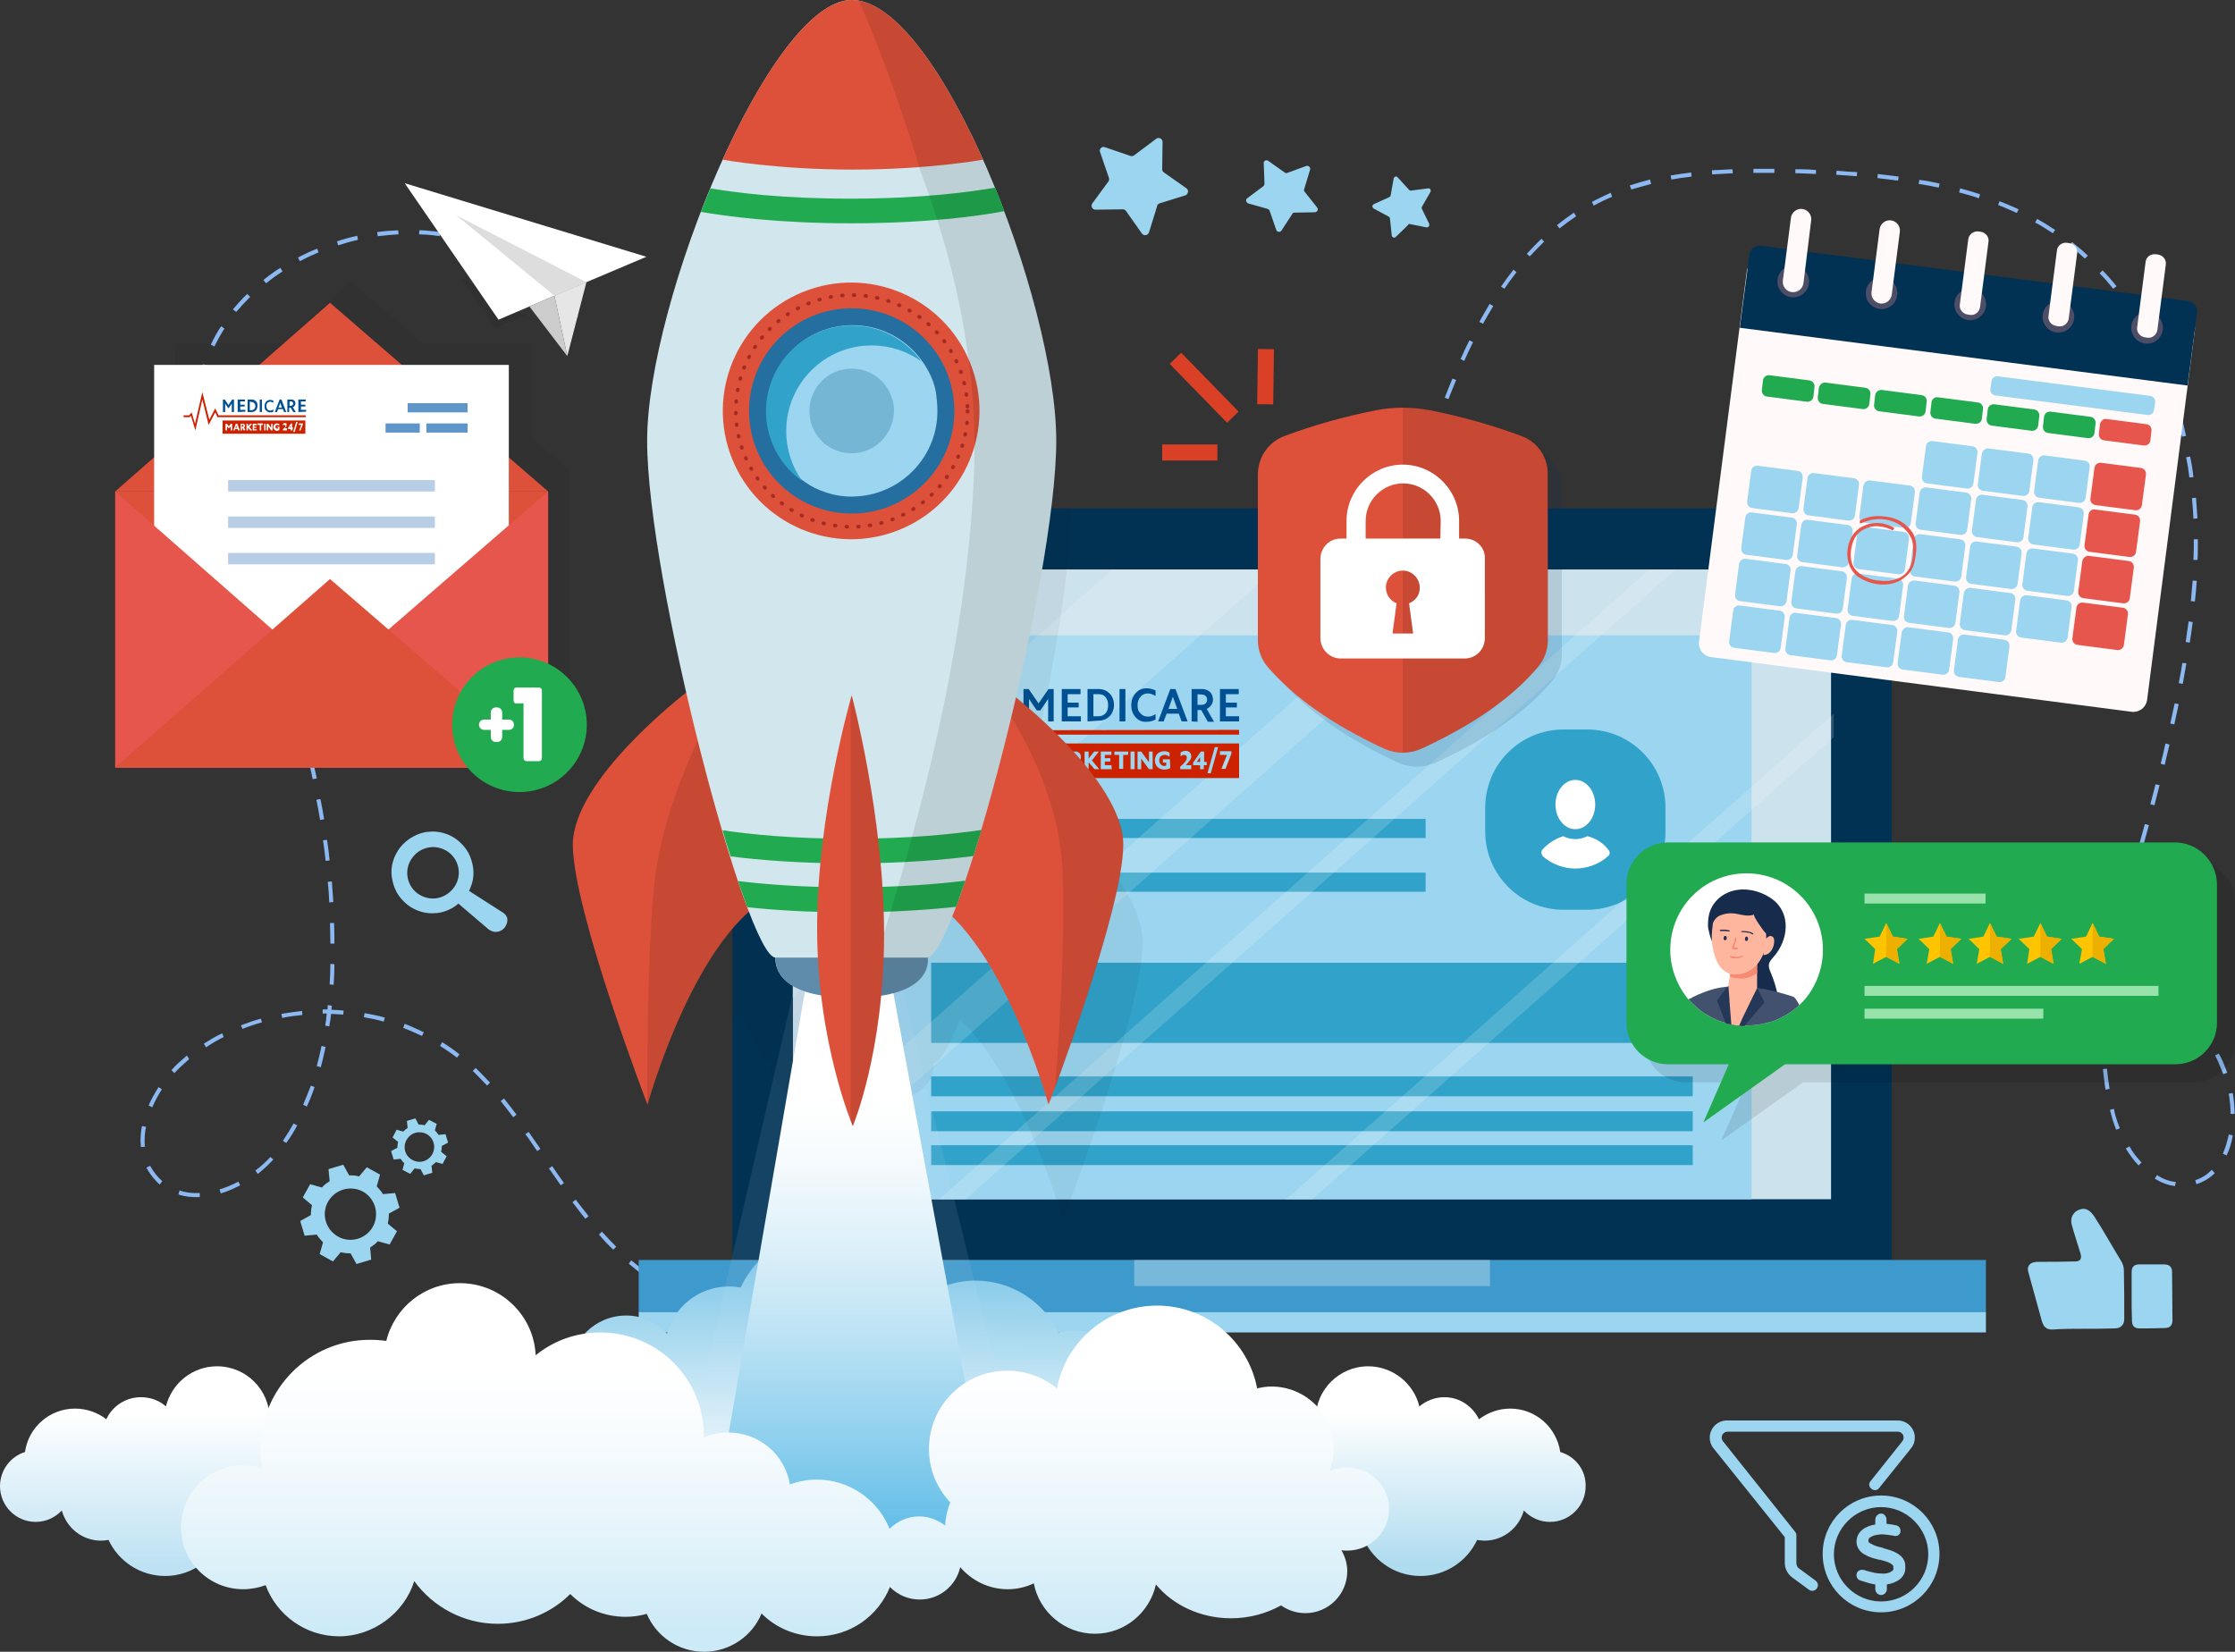 <svg xmlns="http://www.w3.org/2000/svg" xmlns:xlink="http://www.w3.org/1999/xlink" id="Full_Platform" x="0px" y="0px" viewBox="0 0 607.5 449" style="enable-background:new 0 0 607.5 449;" xml:space="preserve"><rect x="0" y="0" width="607.5" height="449" fill="#333333" stroke="none"/><style type="text/css">	.st0{fill:#9BD5F0;stroke:#9BD5F0;stroke-width:1.35;stroke-miterlimit:10;}	.st1{fill:#8DB9F2;}	.st2{fill:none;stroke:#DA4026;stroke-width:4.36;stroke-miterlimit:10;}	.st3{fill:#CCE2ED;}	.st4{fill:#013254;}	.st5{fill:#3E99CC;}	.st6{fill:#9BD5F0;}	.st7{opacity:0.41;fill:#CCE2ED;enable-background:new    ;}	.st8{fill:#31A2C9;}	.st9{fill:#FFFFFF;}	.st10{clip-path:url(#SVGID_00000016771505144195594410000013923466554340687253_);}	.st11{opacity:0.16;}	.st12{opacity:0.13;}	.st13{fill:#DD513A;}	.st14{opacity:0.1;enable-background:new    ;}	.st15{fill:#CC2200;}	.st16{fill:#005193;}	.st17{fill:#21AA4F;}	.st18{fill:#98E2AB;}	.st19{fill:#172B4D;}	.st20{fill:#42526E;}	.st21{fill:#253858;}	.st22{fill:#FFB69E;}	.st23{fill:#F68A73;}	.st24{fill:#594E8A;}	.st25{fill:#262D4F;}	.st26{fill:#FFC400;}	.st27{clip-path:url(#SVGID_00000180335016713607018570000017194030919167787684_);}	.st28{fill:#EDAF00;}	.st29{clip-path:url(#SVGID_00000000924100374286950370000001722220297842054817_);}	.st30{clip-path:url(#SVGID_00000067916149192020663980000000804971873718061749_);}	.st31{clip-path:url(#SVGID_00000072966659203213014760000017283652342070922914_);}	.st32{clip-path:url(#SVGID_00000042733527601755974460000008775410571570823871_);}	.st33{opacity:5.000000e-02;enable-background:new    ;}	.st34{fill:url(#SVGID_00000021078504879351989290000014090716087187518910_);}	.st35{fill:url(#SVGID_00000131331727123724323060000010905759841305164165_);}	.st36{fill:url(#SVGID_00000131369113502753263490000017895738885672826287_);}	.st37{opacity:0.1;fill:#CBE3F0;enable-background:new    ;}	.st38{fill:url(#SVGID_00000018218503856434362580000000526671923720594344_);}	.st39{fill:url(#SVGID_00000109027040962751470340000011788630099660792705_);}	.st40{fill:#D1E7ED;}	.st41{fill:#246EA0;}	.st42{fill:none;stroke:#A62C23;stroke-linecap:round;stroke-miterlimit:10;stroke-dasharray:0,0,0.2,2.97;}	.st43{fill:#75B6D4;}	.st44{fill:#5F8CAA;}	.st45{fill:#E6564C;}	.st46{fill:#5F96C9;}	.st47{fill:#B8CDE6;}	.st48{fill:#FFF9FA;}	.st49{fill:#4D4D66;}	.st50{opacity:6.000000e-02;enable-background:new    ;}	.st51{fill:#DDDDDD;}	.st52{fill:#E6E6E6;}	.st53{fill:#CCCCCC;}</style><path class="st0" d="M515.8,386.8c2.2,0,4,1.8,4,4c0,0.9-0.3,1.8-0.9,2.5l-8.6,10.7c-0.3,0.5-0.8,0.5-1.2,0.2 c-0.4-0.3-0.5-0.8-0.1-1.2l8.6-10.8c0.3-0.4,0.5-0.9,0.5-1.4c0-1.3-1-2.3-2.3-2.3h-46.2c-1.3,0-2.3,1-2.3,2.3c0,0.5,0.2,1,0.5,1.4 l19.6,24.6c0.1,0.1,0.2,0.3,0.2,0.4v7.7c0,0.8,0.4,1.6,1,2l4.5,3.3c0.4,0.3,0.5,0.8,0.2,1.2c-0.3,0.4-0.8,0.5-1.2,0.2l-4.5-3.3 c-1.1-0.8-1.8-2.1-1.8-3.4v-7.3l-19.5-24.3c-0.6-0.7-0.9-1.6-0.9-2.5c0-2.2,1.8-4,4-4L515.8,386.8L515.8,386.8z M496.1,422.4 c0-8.4,6.8-15.2,15.2-15.2c8.4,0,15.2,6.8,15.2,15.2s-6.8,15.2-15.2,15.2S496.1,430.8,496.1,422.4z M511.3,436 c7.5,0,13.5-6.1,13.5-13.5s-6.1-13.5-13.5-13.5s-13.5,6.1-13.5,13.5S503.9,436,511.3,436z M508.4,417.1c-0.9,0.4-1.3,1-1.2,1.9 c0,0.5,0.4,1,1.2,1.3c0.8,0.5,1.9,0.8,3.2,1.1l0.1,0.1c1.2,0.3,2.6,0.7,3.6,1.3c1,0.6,2,1.5,1.9,3c0.2,1.7-0.8,2.9-2.1,3.5 c-0.9,0.5-2,0.7-2.9,0.8v1.9c0,0.5-0.4,0.9-0.9,0.9s-0.9-0.4-0.9-0.9v-1.9c-1.3-0.1-2.6-0.5-3.8-0.9c-0.2-0.1-0.5-0.1-0.7-0.2 c-0.5-0.1-0.7-0.6-0.6-1c0.1-0.5,0.6-0.7,1.1-0.6c0.2,0.1,0.5,0.1,0.6,0.2c1.5,0.4,2.9,0.8,4.2,0.8c1,0.1,2.1,0,3-0.5 c0.8-0.4,1.3-1,1.1-1.9c0.1-0.6-0.3-1.1-1.1-1.6c-0.8-0.5-2-0.8-3.2-1.1l-0.2,0c-1.2-0.3-2.4-0.6-3.4-1.2c-1.1-0.5-2-1.5-2.1-2.8 c-0.1-1.8,1-2.9,2.2-3.5c0.9-0.5,2-0.7,2.9-0.8V413c0-0.4,0.4-0.9,0.9-0.9s0.8,0.5,0.8,0.9v1.8c1.1,0.1,2.2,0.3,3.2,0.5 c0.5,0.1,0.7,0.6,0.6,1c-0.1,0.5-0.6,0.7-1,0.5c-1.2-0.2-2.5-0.4-3.6-0.4C510.4,416.5,509.2,416.6,508.4,417.1L508.4,417.1z"></path><path class="st1" d="M482.3,45.9l0,1.1c-1.3,0-2.6,0-3.9,0c-0.6,0-1.2,0-1.8,0v-1.1c0.6,0,1.2,0,1.8,0 C479.6,45.9,480.9,45.9,482.3,45.9L482.3,45.9z M471,47.1c-1.9,0.1-3.8,0.2-5.6,0.3l-0.1-1.1c1.8-0.1,3.7-0.2,5.6-0.3L471,47.1 L471,47.1z M489.2,46c1.6,0,3,0.1,4.4,0.2l0,1.1c-1.4-0.1-2.8-0.1-4.4-0.2c-0.4,0-0.8,0-1.2,0l0-1.1C488.3,46,488.8,46,489.2,46 L489.2,46z M504.8,46.8l-0.1,1.1c-1.8-0.1-3.7-0.3-5.6-0.4l0.1-1.1C501.1,46.6,503,46.7,504.8,46.8L504.8,46.8z M459.8,48 c-1.9,0.2-3.8,0.5-5.5,0.8l-0.2-1.1c1.8-0.3,3.7-0.6,5.6-0.8L459.8,48z M516.1,48l-0.2,1.1c-1.8-0.2-3.7-0.5-5.6-0.7l0.1-1.1 C512.4,47.5,514.3,47.8,516.1,48z M527.2,49.9L527,51c-1.8-0.4-3.6-0.7-5.5-1l0.2-1.1C523.6,49.1,525.4,49.5,527.2,49.9L527.2,49.9z  M448.8,50c-1.8,0.5-3.6,1-5.4,1.5l-0.4-1.1c1.8-0.6,3.6-1.1,5.5-1.6L448.8,50L448.8,50z M538.2,52.8l-0.3,1.1 c-1.7-0.6-3.5-1.1-5.4-1.6l0.3-1.1C534.6,51.7,536.4,52.2,538.2,52.8L538.2,52.8z M438.2,53.5c-1.7,0.7-3.4,1.5-5,2.4l-0.5-1 c1.6-0.9,3.4-1.7,5.1-2.5L438.2,53.5L438.2,53.5z M548.7,56.9l-0.5,1c-1.7-0.8-3.4-1.5-5.1-2.2l0.4-1 C545.3,55.4,547,56.1,548.7,56.9z M428.4,58.8c-1.5,1-3,2.1-4.5,3.3l-0.7-0.9c1.5-1.2,3-2.3,4.6-3.4L428.4,58.8L428.4,58.8z  M557.8,62c0.3,0.2,0.5,0.3,0.8,0.5l-0.6,0.9c-0.3-0.2-0.5-0.3-0.8-0.5c-1.3-0.8-2.6-1.7-4-2.4l0.5-1 C555.2,60.3,556.5,61.1,557.8,62L557.8,62z M116.1,62.7c1.2,0.1,2.4,0.2,3.6,0.4l-0.2,1.1c-1.2-0.2-2.3-0.3-3.5-0.4 c-0.7,0-1.4-0.1-2.1-0.1l0.1-1.1C114.7,62.6,115.4,62.6,116.1,62.7L116.1,62.7z M108.3,63.7c-1.8,0.1-3.7,0.3-5.6,0.5l-0.2-1.1 c1.9-0.3,3.8-0.4,5.7-0.5C108.3,62.6,108.3,63.7,108.3,63.7z M130.7,65.6l-0.4,1.1c-1.8-0.6-3.6-1.1-5.4-1.5l0.2-1.1 C127.1,64.5,128.9,65,130.7,65.6z M97.3,65.2c-1.8,0.4-3.6,0.9-5.4,1.5l-0.3-1.1c1.8-0.6,3.6-1.1,5.5-1.5L97.3,65.2L97.3,65.2z  M419.7,65.7c-1.3,1.3-2.6,2.6-3.9,4L415,69c1.3-1.4,2.6-2.8,4-4.1L419.7,65.7L419.7,65.7z M567.5,69.5l-0.8,0.8 c-1.4-1.3-2.8-2.5-4.2-3.6l0.7-0.9C564.7,67,566.2,68.2,567.5,69.5L567.5,69.5z M86.6,68.6c-1.7,0.7-3.4,1.5-5.1,2.4l-0.5-1 c1.7-0.9,3.4-1.7,5.2-2.4C86.2,67.6,86.6,68.6,86.6,68.6z M141.1,70.2l-0.6,1c-1.6-0.9-3.2-1.8-5-2.5l0.5-1 C137.8,68.4,139.5,69.3,141.1,70.2L141.1,70.2z M76.8,73.8c-1.6,1-3.1,2.1-4.5,3.2l-0.7-0.9c1.5-1.2,3-2.3,4.6-3.3L76.8,73.8 L76.8,73.8z M412.2,74c-1.1,1.4-2.2,2.9-3.3,4.5l-0.9-0.6c1.1-1.6,2.2-3.1,3.4-4.6L412.2,74L412.2,74z M150.2,77l-0.8,0.8 c-1.3-1.3-2.7-2.5-4.2-3.6l0.7-0.9C147.4,74.5,148.9,75.7,150.2,77L150.2,77z M575.3,77.8l-0.9,0.7c-1.2-1.5-2.4-2.9-3.7-4.2 l0.8-0.8C572.8,74.8,574.1,76.3,575.3,77.8z M68,80.7c-1.3,1.3-2.6,2.7-3.8,4.1l-0.9-0.7c1.2-1.4,2.5-2.9,3.9-4.2L68,80.7L68,80.7z  M157.1,86.1l-1,0.5c-0.9-1.6-1.9-3.2-3-4.7l0.9-0.7C155.2,82.8,156.2,84.5,157.1,86.1L157.1,86.1z M581.8,87l-1,0.6 c-1-1.6-2-3.2-3.1-4.7l0.9-0.7C579.8,83.8,580.8,85.4,581.8,87L581.8,87z M405.9,83.2c-1,1.6-1.9,3.2-2.8,4.8l-1-0.5 c0.9-1.7,1.9-3.3,2.8-4.9C404.9,82.6,405.9,83.2,405.9,83.2z M61,89.3c-1,1.6-1.9,3.2-2.7,4.9l-1-0.5c0.8-1.7,1.7-3.4,2.8-5L61,89.3 L61,89.3z M587.1,97.1l-1,0.5c-0.8-1.7-1.6-3.4-2.5-5l1-0.5C585.5,93.6,586.3,95.3,587.1,97.1L587.1,97.1z M400.4,93 c-0.8,1.6-1.6,3.3-2.4,5.1l-1-0.5c0.8-1.8,1.6-3.5,2.4-5.1L400.4,93L400.4,93z M56.3,99.3c-0.4,1.2-0.7,2.4-1,3.7 c-0.1,0.6-0.2,1.1-0.3,1.7l-1.1-0.2c0.1-0.6,0.2-1.2,0.3-1.7c0.3-1.3,0.6-2.6,1-3.8L56.3,99.3L56.3,99.3z M591.2,107.6l-1.1,0.3 c-0.6-1.8-1.2-3.6-1.9-5.3l1-0.4C590,104,590.6,105.8,591.2,107.6L591.2,107.6z M395.8,103.3c-0.7,1.7-1.4,3.4-2.1,5.2l-1-0.4 c0.7-1.8,1.4-3.6,2.1-5.2L395.8,103.3L395.8,103.3z M54.3,110.3c-0.1,1-0.1,2.1-0.1,3.1c0,0.8,0,1.6,0.1,2.4l-1.1,0.1 c0-0.8-0.1-1.7-0.1-2.5c0-1.1,0-2.1,0.1-3.2L54.3,110.3L54.3,110.3z M594.2,118.5l-1.1,0.2c-0.4-1.8-0.9-3.7-1.4-5.4l1.1-0.3 C593.4,114.8,593.8,116.7,594.2,118.5L594.2,118.5z M391.6,113.7c-0.5,1.4-1,2.9-1.6,4.4l-1.1-0.4c0.6-1.6,1.1-3,1.6-4.5 L391.6,113.7z M55.8,126.9l-1.1,0.2c-0.4-1.9-0.8-3.8-1-5.6l1.1-0.2C55,123.2,55.4,125,55.8,126.9L55.8,126.9z M596.2,129.7 l-1.1,0.1c-0.2-1.8-0.5-3.7-0.9-5.5l1.1-0.2C595.7,125.9,596,127.8,596.2,129.7z M58.9,137.6l-1.1,0.4c-0.7-1.9-1.2-3.7-1.8-5.4 l1.1-0.3C57.7,134,58.3,135.8,58.9,137.6L58.9,137.6z M597.3,140.9l-1.1,0.1c-0.1-1.9-0.2-3.8-0.4-5.6l1.1-0.1 C597,137.2,597.2,139.1,597.3,140.9L597.3,140.9z M63.1,148.1l-1,0.4c-0.8-1.9-1.5-3.6-2.2-5.2l1-0.4 C61.6,144.5,62.3,146.2,63.1,148.1L63.1,148.1z M597.4,147.4c0,0.6,0,1.2,0,1.7c0,1,0,2.1-0.1,3.1l-1.1,0c0-1,0.1-2.1,0.1-3.1 c0-0.6,0-1.1,0-1.7c0-0.3,0-0.5,0-0.8h1.1C597.4,146.9,597.4,147.1,597.4,147.4L597.4,147.4z M67.7,158.3l-1,0.5 c-0.7-1.6-1.5-3.4-2.3-5.1l1-0.5C66.1,155,66.9,156.8,67.7,158.3z M597.1,157.9c-0.1,1.9-0.3,3.7-0.5,5.6l-1.1-0.1 c0.2-1.9,0.3-3.8,0.5-5.6L597.1,157.9L597.1,157.9z M72.3,168.6l-1,0.4c-0.7-1.5-1.4-3.2-2.3-5.1l1-0.5 C70.9,165.4,71.6,167.1,72.3,168.6L72.3,168.6z M596,169.1c-0.2,1.8-0.5,3.7-0.8,5.6l-1.1-0.2c0.3-1.9,0.5-3.8,0.8-5.6L596,169.1 L596,169.1z M76.5,179.1l-1.1,0.4c-0.7-1.8-1.3-3.5-2.1-5.2l1-0.4C75.2,175.6,75.9,177.3,76.5,179.1L76.5,179.1z M594.3,180.3 c-0.3,1.8-0.7,3.7-1,5.6l-1.1-0.2c0.4-1.9,0.7-3.7,1-5.5L594.3,180.3L594.3,180.3z M80.3,189.8l-1.1,0.3c-0.6-1.8-1.2-3.6-1.8-5.3 l1.1-0.4C79.1,186.2,79.7,188,80.3,189.8z M592.2,191.4c-0.4,1.8-0.8,3.6-1.2,5.5l-1.1-0.2c0.4-1.9,0.8-3.7,1.2-5.5L592.2,191.4 L592.2,191.4z M83.5,200.6l-1.1,0.3c-0.5-1.8-1-3.6-1.5-5.4l1.1-0.3C82.5,197,83,198.8,83.5,200.6L83.5,200.6z M589.7,202.4 c-0.4,1.7-0.9,3.6-1.3,5.5l-1.1-0.3c0.5-1.9,0.9-3.7,1.3-5.5L589.7,202.4L589.7,202.4z M86.1,211.6l-1.1,0.2 c-0.4-1.8-0.8-3.7-1.2-5.5l1.1-0.3C85.3,207.9,85.7,209.8,86.1,211.6z M587,213.4c-0.4,1.7-0.9,3.5-1.4,5.5l-1.1-0.3 c0.5-2,1-3.8,1.4-5.4L587,213.4L587,213.4z M88.1,222.7l-1.1,0.2c-0.3-1.8-0.6-3.7-1-5.5l1.1-0.2C87.5,219,87.8,220.9,88.1,222.7 L88.1,222.7z M584.1,224.3l-1.5,5.4l-1.1-0.3l1.5-5.4L584.1,224.3z M89.6,233.9l-1.1,0.1c-0.2-1.9-0.4-3.7-0.7-5.6l1.1-0.1 C89.2,230.2,89.4,232.1,89.6,233.9z M492.4,232.1l0,1.1c-1.8,0-3.6-0.1-5.3-0.1h-0.3V232h0.3C488.8,232,490.6,232.1,492.4,232.1z  M481.1,233.2c-1.9,0-3.8,0.1-5.6,0.2l0-1.1c1.9-0.1,3.8-0.1,5.6-0.2L481.1,233.2L481.1,233.2z M499.5,232.3 c1.4,0.1,2.8,0.1,4.2,0.2l-0.1,1.1c-1.4-0.1-2.8-0.2-4.2-0.2c-0.5,0-1,0-1.5-0.1l0-1.1C498.5,232.3,499,232.3,499.5,232.3 L499.5,232.3z M469.9,233.7c-1.9,0.1-3.8,0.3-5.6,0.4l-0.1-1.1c1.9-0.2,3.8-0.3,5.6-0.4L469.9,233.7L469.9,233.7z M458.7,234.8 c-1.9,0.2-3.7,0.5-5.6,0.7l-0.2-1.1c1.9-0.3,3.7-0.5,5.6-0.7L458.7,234.8L458.7,234.8z M581.2,235.2c-0.5,2-1,3.8-1.4,5.4l-1.1-0.3 c0.4-1.7,0.9-3.5,1.4-5.4L581.2,235.2L581.2,235.2z M447.6,236.4c-1.9,0.3-3.7,0.6-5.5,1l-0.2-1.1c1.8-0.4,3.7-0.7,5.6-1 L447.6,236.4L447.6,236.4z M436.5,238.5c-1.8,0.4-3.7,0.8-5.5,1.3l-0.3-1.1c1.8-0.4,3.7-0.9,5.5-1.3L436.5,238.5z M548.1,240.6 l-0.4,1.1c-1.7-0.6-3.5-1.1-5.3-1.7l0.3-1.1C544.5,239.5,546.3,240,548.1,240.6L548.1,240.6z M90.6,245.2l-1.1,0.1 c-0.1-1.9-0.2-3.8-0.4-5.6l1.1-0.1C90.3,241.4,90.5,243.3,90.6,245.2L90.6,245.2z M425.6,241.2c-1.8,0.5-3.6,1-5.4,1.6l-0.3-1.1 c1.8-0.6,3.6-1.1,5.4-1.6L425.6,241.2L425.6,241.2z M558.6,244.7l-0.5,1c-1.7-0.8-3.4-1.5-5.2-2.2l0.4-1.1 C555.2,243.2,556.9,244,558.6,244.7L558.6,244.7z M414.9,244.6c-1.8,0.6-3.5,1.2-5.3,1.9l-0.4-1.1c1.8-0.7,3.5-1.3,5.3-1.9 L414.9,244.6L414.9,244.6z M578.4,246.1l-0.1,0.4c-0.5,1.8-0.8,3.4-1.2,5l-1.1-0.3c0.4-1.6,0.8-3.2,1.2-5l0.1-0.5L578.4,246.1 L578.4,246.1z M568.7,249.9l-0.6,1c-1.6-0.9-3.3-1.8-4.9-2.7l0.5-1C565.4,248,567.1,248.9,568.7,249.9L568.7,249.9z M404.4,248.5 c-1.7,0.7-3.5,1.5-5.1,2.2l-0.5-1c1.7-0.8,3.5-1.5,5.2-2.2L404.4,248.5L404.4,248.5z M90.9,256.5h-1.1c0-1.9-0.1-3.8-0.1-5.6l1.1,0 C90.9,252.7,90.9,254.6,90.9,256.5z M394.2,253.2c-1.7,0.8-3.4,1.7-5,2.6l-0.5-1c1.6-0.9,3.3-1.8,5-2.6L394.2,253.2L394.2,253.2z  M578.1,256.1l-0.7,0.9c-1.5-1.1-3-2.2-4.6-3.2l0.6-0.9C575.1,253.9,576.6,255,578.1,256.1L578.1,256.1z M575.8,257 c-0.4,1.9-0.8,3.8-1.1,5.5l-1.1-0.2c0.3-1.8,0.7-3.6,1.1-5.5L575.8,257L575.8,257z M384.2,258.4c-0.8,0.5-1.7,1-2.5,1.5 c-0.8,0.5-1.5,0.9-2.3,1.4l-0.6-1c0.8-0.5,1.6-1,2.3-1.4c0.8-0.5,1.7-1,2.5-1.5L384.2,258.4L384.2,258.4z M586.7,263.5l-0.8,0.8 c-1.3-1.3-2.7-2.5-4.2-3.8l0.7-0.9C584,260.9,585.4,262.2,586.7,263.5L586.7,263.5z M90.9,262.1c0,1.9-0.1,3.8-0.2,5.6l-1.1-0.1 c0.1-1.8,0.2-3.7,0.2-5.6L90.9,262.1z M374.7,264.4c-1.5,1-3.1,2.1-4.6,3.2l-0.7-0.9c1.5-1.1,3.1-2.2,4.6-3.2L374.7,264.4 L374.7,264.4z M594.3,271.9l-0.9,0.7c-1.1-1.5-2.3-2.9-3.6-4.3l0.8-0.8C592,269,593.2,270.4,594.3,271.9L594.3,271.9z M573.7,268.1 c-0.3,1.9-0.5,3.8-0.7,5.6l-1.1-0.1c0.2-1.8,0.4-3.7,0.7-5.6L573.7,268.1L573.7,268.1z M365.6,270.9c-1.5,1.1-3,2.3-4.4,3.4 l-0.7-0.9c1.5-1.2,3-2.4,4.5-3.5L365.6,270.9L365.6,270.9z M90.2,273.4c0,0.4-0.1,0.7-0.1,1.1c1.1,0,2.2,0.1,3.3,0.2l-0.1,1.1 c-1.1-0.1-2.2-0.1-3.3-0.2c-0.1,1.1-0.3,2.3-0.5,3.4l-1.1-0.2c0.2-1.1,0.3-2.1,0.4-3.3c-0.2,0-0.5,0-0.7,0c-0.1,0-0.3,0-0.4,0v-1.1 c0.1,0,0.2,0,0.4,0c0.3,0,0.6,0,0.9,0c0-0.4,0.1-0.8,0.1-1.2L90.2,273.4L90.2,273.4z M82.2,275.9c-1.8,0.2-3.7,0.4-5.5,0.8l-0.2-1.1 c1.8-0.3,3.8-0.6,5.6-0.8L82.2,275.9L82.2,275.9z M104.6,276.6l-0.3,1.1c-1.8-0.5-3.6-0.9-5.4-1.2l0.2-1.1 C100.9,275.7,102.8,276.1,104.6,276.6L104.6,276.6z M600.7,281.3l-1,0.6c-0.9-1.6-1.9-3.2-3-4.8l0.9-0.6 C598.7,278.1,599.7,279.7,600.7,281.3L600.7,281.3z M71.2,277.9c-1.8,0.5-3.6,1.1-5.3,1.8l-0.4-1c1.8-0.7,3.6-1.3,5.4-1.8 C70.9,276.8,71.2,277.9,71.2,277.9z M356.8,277.9c-1.4,1.2-2.9,2.4-4.3,3.6l-0.7-0.9c1.5-1.2,2.9-2.5,4.3-3.6L356.8,277.9 L356.8,277.9z M115.2,280.6l-0.5,1c-1.7-0.8-3.4-1.5-5.1-2.2l0.4-1.1C111.8,279,113.5,279.8,115.2,280.6L115.2,280.6z M572.6,279.2 c-0.1,1.6-0.1,3.1-0.1,4.6c0,0.3,0,0.6,0,1h-1.1c0-0.3,0-0.6,0-1c0-1.5,0-3.1,0.1-4.7L572.6,279.2z M60.8,281.9 c-1.7,0.8-3.3,1.8-4.8,2.8l-0.6-1c1.6-1,3.2-2,5-2.8L60.8,281.9L60.8,281.9z M124.9,286.6l-0.7,0.9c-1.4-1.1-3-2.2-4.6-3.2l0.6-1 C121.8,284.3,123.4,285.4,124.9,286.6L124.9,286.6z M88.5,284.6c-0.4,1.9-0.8,3.7-1.3,5.5l-1.1-0.3c0.5-1.8,0.9-3.6,1.3-5.5 L88.5,284.6z M348.2,285.3c-1.4,1.2-2.8,2.5-4.2,3.8l-0.8-0.8c1.4-1.3,2.9-2.6,4.2-3.8L348.2,285.3L348.2,285.3z M605.2,291.1 c0.1,0.2,0.1,0.4,0.2,0.5l-1.1,0.4c-0.1-0.2-0.1-0.4-0.2-0.5c-0.6-1.5-1.2-3.1-2-4.6l1-0.5C604,287.9,604.6,289.5,605.2,291.1z  M51.4,287.9l-0.2,0.2c-1.3,1.1-2.6,2.3-3.8,3.6l-0.8-0.8c1.2-1.4,2.6-2.6,4-3.8l0.2-0.2L51.4,287.9L51.4,287.9z M133.2,294.3 l-0.8,0.8c-1.3-1.4-2.6-2.7-3.9-4l0.8-0.8C130.5,291.5,131.9,292.9,133.2,294.3z M573.4,296l-1.1,0.2c-0.3-1.8-0.5-3.7-0.7-5.6 l1.1-0.1C572.9,292.3,573.1,294.2,573.4,296L573.4,296z M339.9,292.8c-1.3,1.2-2.6,2.5-4.1,3.9l-0.8-0.8c1.5-1.4,2.8-2.6,4.1-3.9 L339.9,292.8L339.9,292.8z M85.5,295.5c-0.6,1.8-1.3,3.6-2.1,5.3l-1-0.5c0.7-1.7,1.4-3.4,2.1-5.2L85.5,295.5z M44,296.1 c-1,1.6-1.9,3.2-2.6,4.9l-1-0.5c0.7-1.7,1.7-3.4,2.7-5L44,296.1L44,296.1z M607.4,302.8h-1.1c0-1.8-0.2-3.7-0.5-5.5l1.1-0.2 C607.2,299,607.4,301,607.4,302.8L607.4,302.8z M140.4,303l-0.9,0.7c-1.2-1.6-2.3-3-3.4-4.4l0.9-0.7 C138.1,300,139.2,301.4,140.4,303L140.4,303z M331.6,300.5c-1.4,1.3-2.7,2.6-4.1,3.9l-0.8-0.8c1.4-1.3,2.7-2.6,4.1-3.9L331.6,300.5z  M575.1,303.6c0.3,1,0.7,2.1,1.1,3.1l-1,0.4c-0.4-1.1-0.8-2.1-1.1-3.2c-0.2-0.7-0.4-1.5-0.6-2.2l1.1-0.3 C574.7,302.1,574.9,302.9,575.1,303.6L575.1,303.6z M80.8,305.9c-0.9,1.7-1.9,3.3-3,4.8l-0.9-0.6c1-1.5,2-3.1,2.9-4.7L80.8,305.9 L80.8,305.9z M39.7,306.3c-0.3,1.3-0.4,2.7-0.4,3.9c0,0.5,0,1,0.1,1.5l-1.1,0.1c0-0.5-0.1-1.1-0.1-1.6c0-1.3,0.1-2.7,0.4-4.1 L39.7,306.3L39.7,306.3z M323.5,308.3c-1.6,1.5-2.9,2.7-4.1,3.9l-0.8-0.8c1.2-1.1,2.5-2.4,4.1-3.9L323.5,308.3L323.5,308.3z  M146.9,312.3l-0.9,0.6c-1.3-1.9-2.2-3.3-3.2-4.6l0.9-0.6C144.6,309,145.6,310.4,146.9,312.3L146.9,312.3z M606.9,308.6 c-0.3,2-0.9,3.9-1.7,5.5l-1-0.5c0.7-1.6,1.2-3.3,1.6-5.2L606.9,308.6L606.9,308.6z M582.1,316l-0.8,0.8c-1.3-1.3-2.4-2.9-3.5-4.6 l1-0.6C579.7,313.3,580.9,314.7,582.1,316L582.1,316z M74.3,315.2c-1.3,1.4-2.7,2.7-4.2,3.9l-0.7-0.9c1.5-1.1,2.9-2.4,4.1-3.7 L74.3,315.2L74.3,315.2z M315.3,316.1c-1.5,1.4-2.8,2.6-4.1,3.8l-0.8-0.8c1.3-1.2,2.7-2.5,4.1-3.8L315.3,316.1L315.3,316.1z  M43.3,320.3c0.3,0.3,0.6,0.5,0.8,0.8l-0.7,0.9c-0.3-0.3-0.6-0.5-0.9-0.9c-1.1-1.1-2-2.4-2.7-3.7l1-0.5 C41.5,318.1,42.3,319.3,43.3,320.3z M153.3,321.6l-0.9,0.6c-1.2-1.7-2.3-3.4-3.2-4.6l0.9-0.6C150.9,318.2,152.1,319.9,153.3,321.6 L153.3,321.6z M602,318.9c-1.4,1.4-3.1,2.4-5,3l-0.3-1.1c1.7-0.5,3.2-1.5,4.5-2.8L602,318.9L602,318.9z M591.4,321.3l-0.2,1.1 c-1.9-0.2-3.7-0.9-5.5-2l0.6-1C587.9,320.5,589.6,321.1,591.4,321.3z M65.3,322.2c-1.8,0.9-3.5,1.7-5.3,2.2l-0.3-1.1 c1.7-0.5,3.4-1.2,5.1-2.1L65.3,322.2L65.3,322.2z M307,323.7c-1.4,1.3-2.9,2.5-4.2,3.7l-0.7-0.9c1.4-1.2,2.8-2.4,4.2-3.7L307,323.7 L307,323.7z M54.3,324.3l0,1.1c-2,0.1-4-0.1-5.8-0.7l0.3-1.1C50.5,324.2,52.3,324.4,54.3,324.3L54.3,324.3z M160,330.6l-0.9,0.7 c-1.1-1.4-2.3-2.9-3.5-4.5l0.9-0.7C157.7,327.7,158.9,329.2,160,330.6L160,330.6z M298.5,331.1c-1.5,1.2-2.9,2.4-4.4,3.6l-0.7-0.9 c1.4-1.1,2.9-2.4,4.3-3.6L298.5,331.1L298.5,331.1z M167.5,338.9l-0.8,0.8c-1.4-1.3-2.7-2.7-3.9-4.1l0.8-0.8 C164.9,336.2,166.2,337.6,167.5,338.9L167.5,338.9z M289.7,338.2c-1.5,1.2-3,2.3-4.5,3.4l-0.7-0.9c1.5-1.1,3-2.2,4.5-3.4 L289.7,338.2L289.7,338.2z M176,346.1l-0.7,0.9c-1.5-1.1-3-2.3-4.4-3.5l0.7-0.9C173.1,343.8,174.5,345,176,346.1L176,346.1z  M280.6,344.8c-1.6,1.1-3.2,2.1-4.7,3.1l-0.6-1c1.5-1,3.1-2,4.7-3.1L280.6,344.8L280.6,344.8z M185.4,352.3l-0.6,1 c-1.6-0.9-3.3-1.9-4.8-3l0.6-0.9C182.2,350.4,183.8,351.3,185.4,352.3L185.4,352.3z M271,350.9c-1.6,1-3.3,1.9-4.9,2.8l-0.5-1 c1.6-0.9,3.3-1.8,4.9-2.7L271,350.9z M195.4,357.2l-0.4,1c-1.7-0.7-3.5-1.5-5.2-2.3l0.5-1C192,355.7,193.7,356.5,195.4,357.2 L195.4,357.2z M261,356.2c-1.7,0.8-3.5,1.6-5.2,2.3l-0.4-1c1.7-0.7,3.4-1.4,5.1-2.2L261,356.2L261,356.2z M206.1,360.8l-0.3,1.1 c-1.8-0.5-3.6-1-5.4-1.6l0.4-1.1C202.5,359.7,204.3,360.3,206.1,360.8L206.1,360.8z M250.5,360.4c-1.8,0.6-3.6,1.1-5.4,1.6l-0.3-1.1 c1.8-0.5,3.6-1,5.4-1.6L250.5,360.4L250.5,360.4z M217,362.9l-0.1,1.1c-1.9-0.2-3.8-0.5-5.6-0.9l0.2-1.1 C213.3,362.4,215.2,362.6,217,362.9L217,362.9z M239.5,363.3c-0.6,0.1-1.3,0.2-1.9,0.3c-1.2,0.2-2.5,0.4-3.7,0.5l-0.1-1.1 c1.2-0.1,2.4-0.3,3.6-0.5c0.6-0.1,1.3-0.2,1.9-0.3L239.5,363.3L239.5,363.3z M228.2,363.4l0,1.1c-1.9,0-3.8,0-5.7,0l0.1-1.1 C224.5,363.4,226.3,363.4,228.2,363.4L228.2,363.4z"></path><line class="st2" x1="343.9" y1="109.9" x2="344.1" y2="94.9"></line><line class="st2" x1="335.1" y1="113.4" x2="319.5" y2="97.4"></line><line class="st2" x1="330.9" y1="123" x2="315.9" y2="123"></line><rect x="215.5" y="154.8" class="st3" width="282.9" height="171.3"></rect><path class="st4" d="M510.3,144c0,0-0.1-0.1-0.1-0.1c-0.2-0.3-0.5-0.6-0.8-0.9s-0.6-0.6-0.9-0.8c0,0-0.1-0.1-0.1-0.1 c-2.9-2.4-6.6-3.9-10.6-3.9H215.5c-4.5,0-8.6,1.8-11.6,4.8c-3,3-4.8,7.1-4.8,11.6v187.8h315.1V154.7 C514.2,150.6,512.7,146.9,510.3,144L510.3,144z M497.7,326H215.5V154.7h282.2L497.7,326L497.7,326z"></path><rect x="173.6" y="342.5" class="st5" width="366.2" height="14.3"></rect><rect x="173.6" y="356.7" class="st6" width="366.2" height="5.5"></rect><rect x="308.3" y="342.5" class="st7" width="96.7" height="7.1"></rect><rect x="238.7" y="172.7" class="st6" width="237.4" height="153.3"></rect><path class="st8" d="M425,198.3h6.4c11.8,0,21.3,9.5,21.3,21.3v6.4c0,11.8-9.5,21.3-21.3,21.3H425c-11.8,0-21.3-9.5-21.3-21.3v-6.4 C403.7,207.8,413.2,198.3,425,198.3z"></path><path class="st9" d="M431.5,227.3c-1.1,0.5-2.1,0.8-3.3,0.8s-2.3-0.3-3.3-0.8c-2.1,0.7-4.1,1.9-5.6,3.6c-0.5,0.5-0.4,1.3,0.1,1.9 c2.3,2,5.5,3.3,8.8,3.3s6.6-1.3,8.8-3.3c0.7-0.5,0.7-1.3,0.1-1.9C435.7,229.1,433.8,227.9,431.5,227.3z"></path><ellipse class="st9" cx="428.2" cy="218.7" rx="5.4" ry="6.7"></ellipse><rect x="254.2" y="222.6" class="st8" width="133.3" height="5.2"></rect><rect x="254.2" y="237.2" class="st8" width="133.3" height="5.2"></rect><rect x="253.1" y="261.7" class="st8" width="207" height="21.8"></rect><rect x="253.1" y="292.6" class="st8" width="207" height="5.4"></rect><rect x="253.1" y="302.1" class="st8" width="207" height="5.4"></rect><rect x="253.1" y="311.3" class="st8" width="207" height="5.4"></rect><g>	<defs>		<rect id="SVGID_1_" x="215.3" y="154.8" width="283.2" height="171.3"></rect>	</defs>	<clipPath id="SVGID_00000089553354230612502440000000455320588277183120_">		<use xlink:href="#SVGID_1_" style="overflow:visible;"></use>	</clipPath>	<g style="clip-path:url(#SVGID_00000089553354230612502440000000455320588277183120_);">		<g class="st11">			<polygon class="st9" points="417,145 191.9,344.7 177.6,344.7 402.8,145    "></polygon>			<polygon class="st9" points="357.5,145 168.8,312.4 168.8,273.3 313.4,145    "></polygon>			<polygon class="st9" points="466.5,145 241.4,344.7 234.2,344.7 459.4,145    "></polygon>			<polygon class="st9" points="523.8,171.5 523.8,177.9 335.6,344.7 328.5,344.7    "></polygon>		</g>	</g></g><g class="st12">	<path class="st4" d="M417.3,122.2c-7.5-2.8-15.8-5.2-24.9-7c-4.8-0.9-9.8-0.9-14.5,0c-9.1,1.8-17.4,4.2-24.9,7  c-4.4,1.6-7.3,5.8-7.3,10.5v45.1c0,2.6,0.9,5.2,2.6,7.2c7.2,8.4,17.7,15.8,31.5,22.2c3.4,1.6,7.2,1.6,10.6,0  c13.8-6.4,24.4-13.7,31.5-22.2c1.7-2,2.6-4.6,2.6-7.2v-45.1C424.6,128,421.7,123.9,417.3,122.2L417.3,122.2z"></path>	<path class="st4" d="M390.4,207.2c13.8-6.4,24.4-13.7,31.5-22.2c1.7-2,2.6-4.6,2.6-7.2v-45.1c0-4.7-2.9-8.8-7.3-10.5  c-7.5-2.8-15.8-5.2-24.9-7c-2.4-0.5-4.8-0.7-7.3-0.7v93.8C386.9,208.3,388.8,207.9,390.4,207.2L390.4,207.2z"></path></g><path class="st13" d="M413.5,118.5c-7.5-2.8-15.8-5.2-24.9-7c-4.8-0.9-9.8-0.9-14.5,0c-9.1,1.8-17.4,4.2-24.9,7 c-4.4,1.6-7.3,5.8-7.3,10.5V174c0,2.6,0.9,5.2,2.6,7.2c7.2,8.4,17.7,15.8,31.5,22.2c3.4,1.6,7.2,1.6,10.6,0 c13.8-6.4,24.4-13.7,31.5-22.2c1.7-2,2.6-4.6,2.6-7.2V129C420.8,124.3,417.9,120.1,413.5,118.5L413.5,118.5z"></path><path class="st14" d="M386.7,203.4c13.8-6.4,24.4-13.7,31.5-22.2c1.7-2,2.6-4.6,2.6-7.2v-45.1c0-4.7-2.9-8.8-7.3-10.5 c-7.5-2.8-15.8-5.2-24.9-7c-2.4-0.5-4.8-0.7-7.3-0.7v93.8C383.2,204.6,385,204.2,386.7,203.4L386.7,203.4z"></path><path class="st9" d="M398.2,146.4h-1.6v-4.8c0-8.4-6.9-15.3-15.3-15.3s-15.3,6.9-15.3,15.3v4.8h-1.6c-3.1,0-5.5,2.5-5.5,5.6v21.4 c0,3.1,2.5,5.6,5.5,5.6h33.7c3.1,0,5.5-2.5,5.5-5.6V152C403.8,148.9,401.3,146.4,398.2,146.4L398.2,146.4z M383,164l1.1,8.2h-5.6 l1.1-8.2c-1.7-0.7-2.9-2.3-2.9-4.3c0-2.5,2.1-4.6,4.6-4.6s4.6,2.1,4.6,4.6C386,161.6,384.8,163.3,383,164z M391.5,146.4h-20.3v-4.8 c0-5.6,4.6-10.2,10.2-10.2s10.2,4.6,10.2,10.2L391.5,146.4L391.5,146.4z"></path><polygon class="st15" points="258.8,209.2 255.6,198.8 254.8,199.8 250.5,199.8 250.5,198.5 254.3,198.5 256.2,196.2 258.6,204.4  263.8,181.9 268.6,201.6 272.8,193.6 275.2,198.5 336.8,198.4 336.8,199.7 274.4,199.7 272.7,196.3 268.2,205.1 263.8,187.3 "></polygon><path class="st15" d="M278.2,202.1v9.4h58.6v-9.4H278.2z M284.9,209.1h-1v-2.9l-1,1.4h-0.6l-1-1.4v2.9h-1v-4.8h1l1.4,1.9l1.4-1.9h1 L284.9,209.1L284.9,209.1z M288.9,209.1l-0.4-1h-1.7l-0.4,1h-1.1l1.8-4.8h1l1.8,4.8H288.9L288.9,209.1z M292.9,209.1l-0.9-1.7h-0.4 v1.7h-1.1v-4.8h1.8c0.2,0,0.5,0,0.6,0.1c0.2,0.1,0.4,0.2,0.5,0.3c0.1,0.1,0.3,0.3,0.3,0.5s0.1,0.4,0.1,0.6c0,0.3-0.1,0.6-0.2,0.8 c-0.1,0.2-0.4,0.4-0.6,0.6l1,1.9L292.9,209.1L292.9,209.1z M297.5,209.1l-1.6-1.9v1.9h-1.1v-4.8h1.1v1.9l1.5-1.9h1.3l-1.9,2.4l2,2.4 L297.5,209.1L297.5,209.1z M302.2,209.1h-3v-4.8h2.9v0.9h-1.8v0.9h1.5v0.9h-1.5v1h1.8L302.2,209.1L302.2,209.1z M306.6,205.2h-1.3 v3.8h-1.1v-3.8h-1.3v-0.9h3.8L306.6,205.2L306.6,205.2z M308.4,209.1h-1.1v-4.8h1.1V209.1z M313.3,209.1h-1l-2.1-2.9v2.9h-1v-4.8h1 l2.1,2.9v-2.9h1V209.1z M318.1,208.8c-0.6,0.3-1.1,0.4-1.7,0.4c-0.4,0-0.7-0.1-1-0.2s-0.5-0.3-0.8-0.5c-0.2-0.2-0.4-0.5-0.5-0.8 s-0.2-0.6-0.2-1s0.1-0.7,0.2-1c0.1-0.3,0.3-0.6,0.5-0.8s0.5-0.4,0.8-0.5c0.3-0.1,0.6-0.2,1-0.2c0.5,0,1,0.1,1.5,0.4v1.1 c-0.5-0.3-0.9-0.5-1.3-0.5c-0.2,0-0.4,0-0.6,0.1s-0.3,0.2-0.5,0.3s-0.2,0.3-0.3,0.5c-0.1,0.2-0.1,0.4-0.1,0.6s0,0.4,0.1,0.6 s0.2,0.4,0.3,0.5s0.3,0.2,0.4,0.3c0.2,0.1,0.4,0.1,0.5,0.1c0.1,0,0.2,0,0.3,0c0.1,0,0.2-0.1,0.3-0.1v-0.8h-0.9v-0.9h1.9L318.1,208.8 L318.1,208.8z M323.8,209.1h-3v-0.7c0.6-0.5,1.1-1,1.4-1.4c0.3-0.4,0.4-0.8,0.4-1.1c0-0.2-0.1-0.4-0.2-0.5c-0.1-0.1-0.3-0.2-0.5-0.2 c-0.2,0-0.3,0-0.5,0.1c-0.2,0.1-0.4,0.2-0.5,0.3v-1.1c0.4-0.2,0.9-0.4,1.4-0.4c0.2,0,0.4,0,0.6,0.1s0.3,0.2,0.5,0.3 c0.1,0.1,0.2,0.3,0.3,0.5c0.1,0.2,0.1,0.4,0.1,0.6c0,0.4-0.1,0.7-0.4,1.1s-0.6,0.8-1.1,1.3h1.5V209.1L323.8,209.1z M327.9,208h-0.7 v1.1h-1V208h-1.9v-0.7l2.1-3h0.9v2.8h0.7V208z M329.1,210.2l-0.9,0l2-7.1l0.9,0L329.1,210.2L329.1,210.2z M334.7,204.9l-1.6,4.1H332 l1.5-3.8h-1.9v-1h3.1L334.7,204.9L334.7,204.9z"></path><polygon class="st15" points="287.2,207.2 288.2,207.2 287.7,205.7 "></polygon><path class="st15" d="M292.1,205.2h-0.5v1.3h0.5c0.2,0,0.4-0.1,0.5-0.2s0.2-0.3,0.2-0.4c0-0.2-0.1-0.3-0.2-0.5 C292.5,205.3,292.3,205.2,292.1,205.2L292.1,205.2z"></path><polygon class="st15" points="326.2,207.1 326.2,205.8 325.3,207.1 "></polygon><path class="st16" d="M278.2,196.1v-8.8h1.4l2.7,3.9l2.7-3.9h1.4v8.8h-1.5V190l-2.1,3.1h-1l-2.1-3.1v6.1H278.2L278.2,196.1z"></path><path class="st16" d="M288.6,196.1v-8.8h5.1v1.4h-3.5v2.3h3v1.3h-3v2.4h3.6v1.4L288.6,196.1L288.6,196.1z"></path><path class="st16" d="M295.6,196.1v-8.8h3c1.2,0,2.2,0.4,3,1.2c0.8,0.8,1.2,1.9,1.2,3.1s-0.4,2.3-1.2,3.1c-0.8,0.8-1.8,1.2-3,1.2 L295.6,196.1L295.6,196.1z M297.2,188.7v6h1.4c0.8,0,1.4-0.3,1.9-0.8c0.5-0.6,0.7-1.3,0.7-2.2s-0.2-1.6-0.7-2.2s-1.1-0.8-1.9-0.8 L297.2,188.7L297.2,188.7z"></path><path class="st16" d="M304.3,196.1v-8.8h1.6v8.8H304.3z"></path><path class="st16" d="M308.7,195c-0.8-0.9-1.2-1.9-1.2-3.3s0.4-2.4,1.2-3.3c0.8-0.9,1.8-1.3,3-1.3c0.8,0,1.6,0.2,2.4,0.6v1.5 c-0.8-0.5-1.5-0.7-2.1-0.7c-0.8,0-1.5,0.3-2,0.9c-0.5,0.6-0.8,1.3-0.8,2.3s0.2,1.7,0.8,2.2c0.5,0.6,1.2,0.9,2,0.9 c0.7,0,1.4-0.2,2.1-0.7v1.5c-0.8,0.4-1.6,0.6-2.4,0.6C310.4,196.3,309.4,195.8,308.7,195L308.7,195z"></path><path class="st16" d="M314.8,196.1l3.3-8.8h1.4l3.3,8.8h-1.6l-0.8-2.1h-3.3l-0.8,2.1H314.8L314.8,196.1z M318.8,189.4l-1.2,3.3h2.4 L318.8,189.4L318.8,189.4z"></path><path class="st16" d="M323.9,196.1v-8.8h2.9c0.9,0,1.5,0.3,2.1,0.8c0.5,0.5,0.8,1.2,0.8,2c0,0.6-0.1,1.1-0.5,1.6 c-0.3,0.4-0.7,0.8-1.2,1l2,3.5h-1.7l-1.8-3.2h-1v3.2L323.9,196.1L323.9,196.1z M325.5,188.7v2.9h1.1c0.4,0,0.8-0.1,1.1-0.4 c0.3-0.3,0.4-0.6,0.4-1s-0.1-0.8-0.4-1c-0.3-0.3-0.6-0.4-1.1-0.4L325.5,188.7L325.5,188.7z"></path><path class="st16" d="M331.6,196.1v-8.8h5.1v1.4h-3.5v2.3h3v1.3h-3v2.4h3.6v1.4L331.6,196.1L331.6,196.1z"></path><path class="st14" d="M596.1,233.9H458.3c-6.2,0-11.3,5.1-11.3,11.3v37.7c0,6.2,5,11.3,11.3,11.3h16.5l-6.9,15.8l22.2-15.8h106.1 c6.2,0,11.3-5,11.3-11.3v-37.7C607.4,239,602.4,233.9,596.1,233.9L596.1,233.9z"></path><path class="st17" d="M591.2,229H453.4c-6.2,0-11.3,5.1-11.3,11.3V278c0,6.2,5,11.3,11.3,11.3h16.5l-6.9,15.8l22.2-15.8h106.1 c6.2,0,11.3-5,11.3-11.3v-37.7C602.5,234.1,597.4,229,591.2,229L591.2,229z"></path><path class="st9" d="M454,258.2c0,4.8,1.7,9.3,4.4,12.8c0.1,0.2,0.3,0.4,0.5,0.6v0c0,0,0.1,0.1,0.1,0.1c0.1,0.1,0.2,0.2,0.3,0.3 c0.4,0.4,0.7,0.8,1.1,1.1c1.2,1.2,2.5,2.2,4,3c1.5,0.9,3,1.5,4.7,2c0,0,0,0,0,0c0.5,0.1,1,0.2,1.5,0.3c0.7,0.1,1.4,0.3,2.1,0.3 c0.2,0,0.4,0,0.6,0.1c0.3,0,0.6,0,0.9,0c0.2,0,0.3,0,0.5,0c0.5,0,1,0,1.4-0.1c0.1,0,0.2,0,0.3,0c1.5-0.1,3-0.4,4.4-0.8 c0.1,0,0.1,0,0.2,0c1.7-0.5,3.3-1.3,4.8-2.2c1.2-0.7,2.3-1.6,3.3-2.5c0.6-0.6,1.2-1.2,1.7-1.8c0.1-0.2,0.3-0.4,0.4-0.5 c0.4-0.5,0.8-1.1,1.1-1.6c2-3.2,3.2-7,3.2-11.1c0-11.5-9.3-20.8-20.8-20.8S454,246.7,454,258.2L454,258.2z"></path><rect x="506.8" y="242.9" class="st18" width="32.9" height="2.7"></rect><rect x="506.8" y="268" class="st18" width="79.9" height="2.7"></rect><rect x="506.8" y="274.2" class="st18" width="48.6" height="2.7"></rect><path class="st19" d="M465.1,255.3c0.9,2.3,2.4,4.5,4.2,6c1.3,1.1,2.8,2,3.4,3.6c0.3,0.8,0.3,1.6,0.3,2.5l0.1,5.2 c0,0.6,0,1.3,0.4,1.8c0.5,0.7,1.5,0.8,2.4,0.8c3.7,0.2,8.3,0.6,7.3-4.7c-0.4-2-1-4-1.8-5.9c-0.4-0.9-0.8-1.9-0.5-2.8 c0.2-0.6,0.7-1.1,1.1-1.6c4.1-4.5,5-11.9-0.3-15.8c-3.7-2.7-9-3.6-13-1.3C464,245.9,463.5,250.9,465.1,255.3z"></path><path class="st20" d="M459,271.7c0.1,0.1,0.2,0.2,0.3,0.3c0.4,0.4,0.7,0.8,1.1,1.1c1.2,1.2,2.5,2.2,4,3c1.5,0.9,3,1.5,4.7,2 c0,0,0,0,0,0c0.5,0.1,1,0.2,1.5,0.3c0.7,0.1,1.4,0.3,2.1,0.3c0.2,0,0.4,0,0.6,0.1c0.3,0,0.6,0,0.9,0c0.2,0,0.3,0,0.5,0 c0.5,0,1,0,1.4-0.1c0.1,0,0.2,0,0.3,0c1.5-0.1,3-0.4,4.4-0.8c0.1,0,0.1,0,0.2,0c1.7-0.5,3.3-1.3,4.8-2.2c1.2-0.7,2.3-1.6,3.3-2.5 c-0.5-0.9-0.9-1.6-1.5-2.2c0,0-3.7-1.3-8.2-2.2c-0.1,0-0.1,0-0.2,0l-0.7-0.1c-0.2,0-0.5-0.1-0.7-0.1c-1.2-0.2-2.4-0.4-3.6-0.5 c-0.2,0-0.3,0-0.5,0c-0.1,0-0.3,0-0.5,0c-0.1,0-0.1,0-0.2,0c-0.2,0-0.5,0-0.8,0h-0.5c-0.6,0-1.2,0-1.9,0.1c-0.6,0-1.2,0.1-1.7,0.2h0 c-0.1,0-0.1,0-0.2,0c-1.8,0.3-3.4,0.8-4.7,1.3c-2.4,0.9-3.9,1.8-3.9,1.8S459.2,271.4,459,271.7L459,271.7z"></path><path class="st21" d="M466.7,272l2.4,6.2c0,0,0,0,0,0c0.5,0.1,1,0.2,1.5,0.3c0.7,0.1,1.4,0.3,2.1,0.3c0.2,0,0.4,0,0.6,0.1 c0.3,0,0.6,0,0.9,0l0.1-0.1l0.1-0.2l0.6-0.7l3.3-3.9l0.3-0.3l1-1.2l-0.5-1.1l-0.2-0.3l-1.2-2.5c-1.4-0.3-2.5-0.5-3.6-0.6 c-0.2,0-0.3,0-0.5,0c-0.1,0-0.3,0-0.5,0c-0.1,0-0.1,0-0.2,0c-0.2,0-0.5,0-0.8,0h-0.5c-0.9,0-0.7-0.1-1.9,0.1l-1.3,1.6l-0.2,0.2l0,0 L466.7,272L466.7,272z"></path><path class="st22" d="M469.8,268l0.3,3.8l0,0l0,0.4l0.5,6.3c0.7,0.1,1.4,0.3,2.1,0.3c0.2-0.4,0.4-0.8,0.5-1.1c0-0.1,0.1-0.2,0.1-0.2 c0.1-0.2,0.2-0.5,0.3-0.7c1.9-4,4-8.2,4-8.2v-0.1l0-1.5l0-2.5l0,0v-0.8h-1.8l-4.4,0h-1l-0.1,1l0,0l-0.1,0.7l-0.4,2.2v0.1l0,0.1 L469.8,268L469.8,268z"></path><path class="st23" d="M470.2,265.4c0.8,0.4,1.8,0.5,2.9,0.6c1.9,0,3.4-0.6,4.5-1.5l0.1-2.9l-7.3,2.1L470.2,265.4L470.2,265.4z"></path><path class="st22" d="M465.5,257.4C465.5,257.4,465.5,257.4,465.5,257.4c0.6,3.3,1.8,6.6,5.1,7.4c1.9,0.4,7.4,0,9.3-7.3 c0.2-0.7,0.2-1.4,0.2-2.1c0-0.1,0-0.2,0-0.4c0-2.5-0.9-4.8-3.1-6.4c-2.1-1.5-4.3-1.7-6.7-1.1c-1.8,0.4-4,1.4-4.7,3.3 C465.7,250.9,464.9,254.2,465.5,257.4L465.5,257.4z"></path><path class="st24" d="M473.3,257.5L473.3,257.5L473.3,257.5z"></path><path class="st25" d="M474.7,254.6c0,0,0.1,0,0.1,0c0.4,0.1,0.4,0.6,0.3,0.9c-0.1,0.1-0.2,0.3-0.4,0.3c-0.2,0-0.3-0.2-0.4-0.3 C474.3,255.2,474.3,254.6,474.7,254.6L474.7,254.6z"></path><path class="st25" d="M468.9,254.4c0,0,0.1,0,0.1,0c0.4,0.1,0.4,0.6,0.3,0.9c-0.1,0.1-0.2,0.3-0.4,0.3c-0.2,0-0.3-0.2-0.4-0.3 C468.5,255,468.5,254.4,468.9,254.4L468.9,254.4z"></path><path class="st23" d="M471.4,256.1c0.1-0.4,0.1-0.9,0.3-1.3c0,0,0,0,0,0c0.4,0.3,0.2,0.9,0.1,1.3c-0.1,0.3-0.2,0.5-0.3,0.8 c0,0.1-0.2,0.4-0.2,0.5c0.1,0.3,0.6,0.2,0.8,0.2c0.3-0.1,0.4,0.4,0,0.5c-0.4,0.1-1.4,0-1.3-0.6C470.9,257,471.2,256.5,471.4,256.1 L471.4,256.1z"></path><path class="st22" d="M479.7,255.8c0,0,1-2.1,2.2-1.1c0.9,0.7,0.1,5-2.6,4.9L479.7,255.8z"></path><path class="st19" d="M476.8,248.6c-1.6,0.6-3.2,0.1-4.8-0.2c-1.8-0.3-3.2-0.1-4.8,0.6c-0.7,0.4-1.2,1-1.6,1.8 c-0.4,0.7-0.7,1.5-1.2,2.1c-1.1-5.5,6.3-9.6,11-8.8c3.3,0.5,6.2,3.2,6.7,6.5c0.2,1.3-0.4,4.5-2.3,2.9 C479.4,253.2,476.3,248.8,476.8,248.6L476.8,248.6z"></path><polygon class="st22" points="469.9,267.8 469.9,267.8 469.9,267.7 "></polygon><path class="st23" d="M470.3,259.9c0.3,0,0.5,0,0.8,0.1c0.3,0,0.6,0.1,0.9,0.1s0.6,0,0.9-0.1c0.3-0.1,0.6-0.2,0.9-0.2 c0.1,0,0.1,0.1,0.1,0.1c-0.5,0.4-1.2,0.6-1.8,0.6c-0.3,0-0.6,0-1,0c-0.3,0-0.6-0.1-0.9-0.4C470.2,260.1,470.2,260,470.3,259.9 L470.3,259.9z"></path><path class="st25" d="M473.3,253.2c0.1,0,0.1-0.1,0.2-0.1c0.1,0,0.1,0,0.2,0c0.1,0,0.3,0,0.5,0c0.3,0,0.6,0.1,0.9,0.1 c0.3,0.1,0.6,0.1,0.8,0.2c0.2,0.1,0.6,0.2,0.7,0.5c0,0.1,0,0.1-0.1,0.1c-0.2,0-0.5-0.2-0.7-0.3c-0.3-0.1-0.5-0.2-0.8-0.2 s-0.6-0.1-0.8-0.1c-0.1,0-0.3,0-0.4,0c-0.1,0-0.1,0-0.2,0c-0.1,0-0.1,0-0.2-0.1C473.2,253.4,473.2,253.3,473.3,253.2L473.3,253.2z"></path><path class="st25" d="M467.5,252.8c0.2-0.1,0.4-0.1,0.6-0.1s0.5,0,0.7,0c0.4,0,0.9,0.1,1.3,0.2c0.1,0.1,0.1,0.3,0,0.3 c-0.4,0-0.9-0.1-1.3-0.1c-0.2,0-0.4,0-0.6,0c-0.2,0-0.4,0-0.6,0C467.4,253,467.4,252.9,467.5,252.8L467.5,252.8z"></path><polygon class="st26" points="512.7,250.9 514.5,254.6 518.5,255.2 515.6,258 516.3,262 512.7,260.1 509.1,262 509.7,258  506.8,255.2 510.9,254.6 "></polygon><g>	<defs>		<polygon id="SVGID_00000060734093119904237050000011329902472316514191_" points="512.7,250.9 514.5,254.6 518.5,255.2 515.6,258    516.3,262 512.7,260.1 509.1,262 509.7,258 506.8,255.2 510.9,254.6   "></polygon>	</defs>	<clipPath id="SVGID_00000069363908557047876820000005257834979790893200_">		<use xlink:href="#SVGID_00000060734093119904237050000011329902472316514191_" style="overflow:visible;"></use>	</clipPath>	<g style="clip-path:url(#SVGID_00000069363908557047876820000005257834979790893200_);">		<rect x="512.7" y="250.4" class="st28" width="6.6" height="14.5"></rect>	</g></g><polygon class="st26" points="527.3,250.9 529.1,254.6 533.1,255.2 530.2,258 530.9,262 527.3,260.1 523.7,262 524.4,258  521.5,255.2 525.5,254.6 "></polygon><g>	<defs>		<polygon id="SVGID_00000100344977828981154550000004517342030061608116_" points="527.3,250.9 529.1,254.6 533.1,255.2 530.2,258    530.9,262 527.3,260.1 523.7,262 524.4,258 521.5,255.2 525.5,254.6   "></polygon>	</defs>	<clipPath id="SVGID_00000020381535793445361940000001658167505470707622_">		<use xlink:href="#SVGID_00000100344977828981154550000004517342030061608116_" style="overflow:visible;"></use>	</clipPath>	<g style="clip-path:url(#SVGID_00000020381535793445361940000001658167505470707622_);">		<rect x="527.3" y="250.4" class="st28" width="6.6" height="14.5"></rect>	</g></g><polygon class="st26" points="540.9,250.9 542.7,254.6 546.8,255.2 543.8,258 544.5,262 540.9,260.1 537.3,262 538,258 535.1,255.2  539.1,254.6 "></polygon><g>	<defs>		<polygon id="SVGID_00000040550585084140358590000015169955807648159900_" points="540.9,250.9 542.7,254.6 546.8,255.2 543.8,258    544.5,262 540.9,260.1 537.3,262 538,258 535.1,255.2 539.1,254.6   "></polygon>	</defs>	<clipPath id="SVGID_00000034806854860128150560000000232728257098935963_">		<use xlink:href="#SVGID_00000040550585084140358590000015169955807648159900_" style="overflow:visible;"></use>	</clipPath>	<g style="clip-path:url(#SVGID_00000034806854860128150560000000232728257098935963_);">		<rect x="540.9" y="250.4" class="st28" width="6.6" height="14.5"></rect>	</g></g><polygon class="st26" points="554.6,250.9 556.4,254.6 560.4,255.2 557.5,258 558.2,262 554.6,260.1 551,262 551.6,258 548.7,255.2  552.8,254.6 "></polygon><g>	<defs>		<polygon id="SVGID_00000175297801515552290730000016063685258150895771_" points="554.6,250.9 556.4,254.6 560.4,255.2 557.5,258    558.2,262 554.6,260.1 551,262 551.6,258 548.7,255.2 552.8,254.6   "></polygon>	</defs>	<clipPath id="SVGID_00000119098994165695834990000005095495164773280435_">		<use xlink:href="#SVGID_00000175297801515552290730000016063685258150895771_" style="overflow:visible;"></use>	</clipPath>	<g style="clip-path:url(#SVGID_00000119098994165695834990000005095495164773280435_);">		<rect x="554.6" y="250.4" class="st28" width="6.6" height="14.5"></rect>	</g></g><polygon class="st26" points="568.8,250.9 570.6,254.6 574.6,255.2 571.7,258 572.4,262 568.8,260.1 565.2,262 565.9,258 563,255.2  567,254.6 "></polygon><g>	<defs>		<polygon id="SVGID_00000134953295292866250500000007829288286778020786_" points="568.8,250.9 570.6,254.6 574.6,255.2 571.7,258    572.4,262 568.8,260.1 565.2,262 565.9,258 563,255.2 567,254.6   "></polygon>	</defs>	<clipPath id="SVGID_00000091010902567021368020000014411922862421563321_">		<use xlink:href="#SVGID_00000134953295292866250500000007829288286778020786_" style="overflow:visible;"></use>	</clipPath>	<g style="clip-path:url(#SVGID_00000091010902567021368020000014411922862421563321_);">		<rect x="568.8" y="250.4" class="st28" width="6.6" height="14.5"></rect>	</g></g><path class="st33" d="M279.3,213.5c6.5-28.2,11.7-57.4,11.7-74.5c0-0.1,0-0.8,0-0.8l-11.9,0c0,0-23.3-127.5-47.5-127.5 c-23.8,0-29.4,90.6-29.4,131c0,16.7-3.1,99.1-3.1,99.1l-0.1,37.4c0,0,1.8-1.8,2.7-2.6c3.2,8.4,6,13.4,7.8,13.4c0,0-1.3,8.5,13.2,11 c2.7,22.9,9.2,38.1,9.2,38.1s6-14.2,8.3-38c15.2-2.4,13.5-11.1,13.5-11.1c1.7,0,4.3-4.5,7.2-12c17.6,17.1,28,54.7,28,54.7 s21.7-56.6,21.7-75.6C310.6,240,286.2,219.1,279.3,213.5L279.3,213.5z"></path><linearGradient id="SVGID_00000142864640586684066050000000828449074088547491_" gradientUnits="userSpaceOnUse" x1="381.945" y1="77.77" x2="381.945" y2="24.83" gradientTransform="matrix(1 0 0 -1 0 450)">	<stop offset="0.22" style="stop-color:#FFFFFF"></stop>	<stop offset="1" style="stop-color:#B0DCF0"></stop></linearGradient><path style="fill:url(#SVGID_00000142864640586684066050000000828449074088547491_);" d="M424.1,394.7c-1-6.7-6.7-11.8-13.6-11.8 c-3.2,0-6.1,1.1-8.5,2.9c-1.7-3.5-5.2-6-9.4-6c-2.6,0-5,1-6.8,2.5c-1.5-6.2-7.2-10.9-13.9-10.9c-7.9,0-14.3,6.4-14.3,14.3 c0,0.9,0.1,1.7,0.2,2.6c-2.5,0.5-4.8,1.6-6.7,3.1c-1.9-1.6-4.4-2.6-7.1-2.6c-6.2,0-11.3,5-11.3,11.3s5,11.3,11.3,11.3 c0.9,0,1.8-0.1,2.6-0.3c2.6,5.2,8,8.9,14.3,8.9c3.4,0,6.6-1.1,9.2-3c2.3,6.6,8.6,11.4,16,11.4c6.8,0,12.7-4,15.4-9.8 c0.7,0.1,1.4,0.2,2,0.2c5.1,0,9.4-3.5,10.7-8.2c1.8,1.9,4.3,3.1,7.1,3.1c5.3,0,9.7-4.3,9.7-9.7C431.1,399.6,428.2,395.9,424.1,394.7 L424.1,394.7z M383.2,394.7C383.2,394.7,383.2,394.7,383.2,394.7C383.2,394.7,383.2,394.7,383.2,394.7 C383.2,394.7,383.2,394.7,383.2,394.7L383.2,394.7z"></path><linearGradient id="SVGID_00000177449558150619359940000012079857109590499218_" gradientUnits="userSpaceOnUse" x1="1007.048" y1="1912.645" x2="1007.048" y2="1829.355" gradientTransform="matrix(-1 -4.537744e-03 -4.537744e-03 1 1247.808 -1484.994)">	<stop offset="0.22" style="stop-color:#FFFFFF"></stop>	<stop offset="1" style="stop-color:#7AC5E7"></stop></linearGradient><path style="fill:url(#SVGID_00000177449558150619359940000012079857109590499218_);" d="M165.9,387.2c1.4,10.5,10.4,18.6,21.3,18.7 c5,0,9.6-1.7,13.3-4.5c2.6,5.6,8.2,9.5,14.8,9.5c4.1,0,7.8-1.5,10.7-3.9c2.4,9.8,11.2,17.1,21.8,17.2c12.4,0.1,22.6-10,22.6-22.4 c0-1.4-0.1-2.7-0.4-4c3.9-0.8,7.5-2.4,10.5-4.8c3,2.5,7,4.1,11.2,4.1c9.8,0,17.8-7.9,17.8-17.6c0-9.8-7.9-17.8-17.6-17.8 c-1.4,0-2.8,0.2-4.2,0.5c-4.1-8.3-12.5-14-22.4-14.1c-5.4,0-10.4,1.7-14.5,4.6c-3.6-10.5-13.5-18-25.2-18.1 c-10.7,0-20,6.2-24.3,15.4c-1.1-0.2-2.1-0.3-3.2-0.3c-8,0-14.8,5.4-16.8,12.8c-2.8-3-6.7-4.9-11.1-4.9c-8.4,0-15.2,6.7-15.3,15.1 C155,379.5,159.6,385.4,165.9,387.2L165.9,387.2z M230.2,387.6C230.2,387.6,230.3,387.6,230.2,387.6 C230.3,387.6,230.3,387.6,230.2,387.6C230.2,387.6,230.2,387.6,230.2,387.6L230.2,387.6z"></path><linearGradient id="SVGID_00000028304101971377609660000015480061701308926629_" gradientUnits="userSpaceOnUse" x1="1203.415" y1="77.77" x2="1203.415" y2="24.83" gradientTransform="matrix(-1 0 0 -1 1252.56 450)">	<stop offset="0.22" style="stop-color:#FFFFFF"></stop>	<stop offset="1" style="stop-color:#BEE2F3"></stop></linearGradient><path style="fill:url(#SVGID_00000028304101971377609660000015480061701308926629_);" d="M0,404c0,5.3,4.3,9.7,9.7,9.7 c2.8,0,5.3-1.2,7.1-3.1c1.3,4.7,5.5,8.2,10.7,8.2c0.7,0,1.4-0.1,2-0.2c2.7,5.8,8.6,9.8,15.4,9.8c7.4,0,13.7-4.8,16-11.4 c2.6,1.9,5.8,3,9.2,3c6.3,0,11.7-3.6,14.3-8.9c0.8,0.2,1.7,0.3,2.6,0.3c6.2,0,11.3-5,11.3-11.3s-5-11.3-11.3-11.3 c-2.7,0-5.2,1-7.2,2.6c-1.9-1.5-4.2-2.6-6.7-3.1c0.2-0.8,0.2-1.7,0.2-2.6c0-7.9-6.4-14.3-14.3-14.3c-6.7,0-12.3,4.6-13.9,10.9 c-1.8-1.6-4.2-2.5-6.8-2.5c-4.2,0-7.8,2.5-9.4,6c-2.3-1.8-5.3-2.9-8.5-2.9c-6.9,0-12.7,5.1-13.6,11.8C2.9,395.9,0,399.6,0,404L0,404 z M47.9,394.6C47.9,394.6,47.9,394.7,47.9,394.6C47.9,394.7,47.9,394.7,47.9,394.6C47.9,394.7,47.9,394.7,47.9,394.6L47.9,394.6z"></path><polygon class="st37" points="216.9,264.1 183.3,409.7 280,409.7 244.1,264.1 "></polygon><linearGradient id="SVGID_00000058586906419487075100000008895498997263608736_" gradientUnits="userSpaceOnUse" x1="231.67" y1="187.55" x2="231.67" y2="36.03" gradientTransform="matrix(1 0 0 -1 0 450)">	<stop offset="0.24" style="stop-color:#FFFFFF"></stop>	<stop offset="0.34" style="stop-color:#F7FBFD"></stop>	<stop offset="0.48" style="stop-color:#E1F2FA"></stop>	<stop offset="0.65" style="stop-color:#BFE4F5"></stop>	<stop offset="0.85" style="stop-color:#8FD0EE"></stop>	<stop offset="1" style="stop-color:#66BFE8"></stop></linearGradient><polygon style="fill:url(#SVGID_00000058586906419487075100000008895498997263608736_);" points="219.2,267.1 192.1,424.2  271.3,424.2 242.3,267.1 "></polygon><linearGradient id="SVGID_00000041254160080558776980000004141945312696658328_" gradientUnits="userSpaceOnUse" x1="213.28" y1="99.98" x2="213.28" y2="6.71" gradientTransform="matrix(1 0 0 -1 0 450)">	<stop offset="0.24" style="stop-color:#FFFFFF"></stop>	<stop offset="0.45" style="stop-color:#F7FBFD"></stop>	<stop offset="0.75" style="stop-color:#E2F3FA"></stop>	<stop offset="1" style="stop-color:#CCEAF7"></stop></linearGradient><path style="fill:url(#SVGID_00000041254160080558776980000004141945312696658328_);" d="M366,398.9c-1.6,0-3.2,0.4-4.6,1 c0.7-1.9,1.1-3.9,1.1-6.1c0-9.4-7.6-16.9-16.9-16.9c-1.3,0-2.6,0.2-3.9,0.5c-2.4-12.8-13.7-22.5-27.2-22.5s-24.8,9.7-27.2,22.5 c-3.7-3-8.4-4.8-13.5-4.8c-11.8,0-21.3,9.5-21.3,21.3c0,5.6,2.2,10.7,5.8,14.5c-0.8,1.9-1.3,4.1-1.4,6.3c-1.9-1.5-4.4-2.5-7-2.5 c-3.2,0-6,1.3-8.1,3.4c-3.1-7.8-10.8-13.4-19.8-13.4c-2.6,0-5,0.5-7.3,1.3c-1.3-8-8.3-14.1-16.7-14.1c-2.4,0-4.7,0.5-6.7,1.4 c0-0.2,0-0.4,0-0.6c0-15.5-12.6-28-28.1-28c-6.7,0-12.8,2.3-17.6,6.2c-0.5-10.9-9.5-19.6-20.6-19.6c-9.7,0-17.8,6.7-20,15.7 c-1.4-0.2-2.9-0.3-4.5-0.3c-16.4,0-29.7,13.3-29.7,29.7c0,1.8,0.2,3.5,0.5,5.2c-1.6-0.5-3.4-0.8-5.2-0.8c-9.4,0-16.9,7.6-16.9,16.9 S56.8,432,66.1,432c2.1,0,4.2-0.4,6.1-1.1c3,8.1,10.8,13.9,20,13.9s17.7-6.3,20.4-15c5.1,7,13.4,11.6,22.7,11.6 c7.7,0,14.7-3.1,19.7-8.1c3.9,3.9,9.2,6.2,15.1,6.2c2,0,3.9-0.3,5.7-0.8c2.6,6.1,8.6,10.3,15.6,10.3s13.1-4.3,15.6-10.4 c3.9,3.9,9.2,6.2,15.1,6.2c9,0,16.6-5.5,19.8-13.4c2.1,2.1,4.9,3.4,8.1,3.4c5.4,0,9.9-3.8,11-8.8c3.1,3.6,7.7,6,12.9,6 c2.6,0,5-0.6,7.1-1.6c1.5,7.8,8.4,13.7,16.6,13.7s14.9-5.8,16.6-13.4c4.5,5.5,12,9.2,20.4,9.2c5,0,9.6-1.3,13.6-3.5 c1.9,1.3,4.1,2.1,6.6,2.1c6.3,0,11.4-5.1,11.4-11.4c0-2.1-0.6-4-1.6-5.7c0.5,0.1,1,0.1,1.6,0.1c6.3,0,11.4-5.1,11.4-11.4 S372.3,398.9,366,398.9L366,398.9z"></path><path class="st13" d="M186.6,188.2c0,0-30.9,23.6-30.9,41.4s20.3,70.7,20.3,70.7s13.2-47.8,34.9-57.3 C232.7,233.4,186.6,188.2,186.6,188.2L186.6,188.2z"></path><path class="st13" d="M274.4,188.2c0,0,30.9,23.6,30.9,41.4s-20.3,70.7-20.3,70.7s-13.2-47.8-34.9-57.3 C228.4,233.4,274.4,188.2,274.4,188.2L274.4,188.2z"></path><path class="st14" d="M192.8,194.8c-4.6,9-12.4,26-14.7,43.3c-1.7,12.8-2.2,41.2-2.2,62c0,0.1,0.1,0.2,0.1,0.2s13.2-47.8,34.9-57.3 c0.9-0.4,1.7-0.9,2.4-1.4L214,224C209.2,213.6,199.3,201.9,192.8,194.8L192.8,194.8z"></path><path class="st14" d="M305.4,229.6c0-17.8-30.9-41.4-30.9-41.4s-0.9,0.9-2.4,2.4c5.9,8.8,15.3,25.4,16.6,44.4 c1,15.1-0.4,40.6-1.9,60.8C291.6,282.8,305.4,244.2,305.4,229.6L305.4,229.6z"></path><path class="st40" d="M287.1,119.8C287.1,82,255.3,0,231.5,0c-22.2,0-55.6,82-55.6,119.8s27,140.5,34.9,140.5 c0,0-1.6,10.9,20.6,10.9s20.6-10.9,20.6-10.9C260.1,260.3,287.1,157.5,287.1,119.8L287.1,119.8z"></path><path class="st17" d="M264.6,232.7c0.7-2.3,1.4-4.7,2.2-7.1c-7.5,1.1-19.7,2.4-35.5,2.4s-27.4-1.2-34.9-2.3c0.7,2.5,1.4,4.8,2.2,7.1 c7.8,1,18.9,1.9,32.8,1.9S256.8,233.7,264.6,232.7L264.6,232.7z"></path><path class="st17" d="M273,57.4c-0.8-2.2-1.6-4.3-2.5-6.4c-6.8,1.2-20.4,3-39.2,3s-31-1.6-38.2-2.8c-0.9,2.1-1.7,4.3-2.6,6.4 c7,1.2,21,3.1,40.7,3.1C251.9,60.7,266.3,58.7,273,57.4L273,57.4z"></path><path class="st17" d="M259.9,246.5c0.8-2.2,1.6-4.5,2.5-7.1c-7.5,0.9-18.1,1.8-31.2,1.8s-23.1-0.8-30.6-1.7c0.9,2.6,1.7,4.9,2.5,7.1 c7.3,0.8,16.8,1.4,28.1,1.4S252.5,247.3,259.9,246.5L259.9,246.5z"></path><path class="st13" d="M196.4,43.4c0,0,14.6,2.7,35.4,2.7s35.4-2.7,35.4-2.7C256.5,19.3,243.1,0,231.5,0 C220.7,0,207.3,19.3,196.4,43.4z"></path><ellipse transform="matrix(0.926 -0.376 0.376 0.926 -25.013 95.306)" class="st13" cx="231.5" cy="111.7" rx="34.9" ry="34.9"></ellipse><circle class="st41" cx="231.5" cy="111.7" r="27.9"></circle><circle class="st42" cx="231.5" cy="111.7" r="31.5"></circle><path class="st6" d="M254.8,111.7c0,1.3-0.1,2.6-0.3,3.8c-1.7,10.5-10.5,18.6-21.2,19.4c-0.6,0-1.1,0.1-1.7,0.1 c-2.5,0-5-0.4-7.2-1.2c-2-0.6-3.8-1.5-5.5-2.7c-1.3-0.9-2.6-1.9-3.7-3c-4.2-4.2-6.8-10-6.8-16.4c0-12.8,10.4-23.3,23.3-23.3 c7.2,0,13.6,3.2,17.9,8.4c1,1.2,1.9,2.5,2.7,4c1,1.8,1.7,3.7,2.1,5.8C254.6,108.2,254.8,109.9,254.8,111.7L254.8,111.7z"></path><path class="st43" d="M243,111.7c0,0.6-0.1,1.3-0.2,1.9c-0.9,5.2-5.2,9.2-10.5,9.6c-0.3,0-0.6,0-0.9,0c-1.2,0-2.5-0.2-3.6-0.6 c-1-0.3-1.9-0.8-2.7-1.3c-0.7-0.4-1.3-0.9-1.8-1.5c-2.1-2.1-3.3-4.9-3.3-8.1c0-6.3,5.1-11.5,11.5-11.5c3.6,0,6.7,1.6,8.8,4.1 c0.5,0.6,0.9,1.3,1.3,1.9c0.5,0.9,0.8,1.8,1.1,2.8C242.9,109.9,243,110.8,243,111.7L243,111.7z"></path><path class="st8" d="M250.4,98.2c-3.8-2.7-8.4-4.3-13.5-4.3c-12.8,0-23.2,10.4-23.2,23.3c0,5,1.6,9.7,4.3,13.5 c-1.1-0.8-2.1-1.6-3-2.5c-4.2-4.2-6.8-10-6.8-16.4c0-12.8,10.4-23.3,23.3-23.3c7.2,0,13.6,3.2,17.9,8.4 C249.7,97.3,250.1,97.7,250.4,98.2L250.4,98.2z"></path><path class="st44" d="M210.9,260.3h41.3c0,0,2.2,10.9-20.6,10.9S210.9,260.3,210.9,260.3z"></path><path class="st14" d="M287.1,119.8c0-19.4-8.4-50.7-19.9-76.3c0,0-6.7,1.2-17.4,2c9.3,24.3,15.9,52.7,15,81.3 c-1.8,57.9-22.3,120.2-30.1,144.4c19.4-1,17.3-10.9,17.3-10.9C260.1,260.3,287.1,157.5,287.1,119.8L287.1,119.8z"></path><path class="st14" d="M233.5,0.2c5.1,11.9,11.1,27.6,16.4,45.3c10.7-0.8,17.3-2,17.4-2C257.1,20.6,244.6,2.2,233.5,0.2z"></path><path class="st13" d="M231.5,189c0,0-9.4,32.1-9.4,63.3s9.7,53.8,9.7,53.8s8.5-20.1,8.5-52.2S231.5,189,231.5,189L231.5,189z"></path><path class="st14" d="M231.2,190.1v114.6c0.4,1,0.6,1.5,0.6,1.5s8.5-20.1,8.5-52.2s-8.8-64.9-8.8-64.9S231.4,189.4,231.2,190.1 L231.2,190.1z"></path><polygon class="st33" points="144.1,118.6 144.1,93.4 114.9,93.4 95.5,76.5 76.3,93.4 47.7,93.4 47.7,118.5 37,127.8 37,202.9  154.8,202.9 154.8,127.8 "></polygon><rect x="31.3" y="133.6" class="st45" width="117.7" height="75.1"></rect><polygon class="st13" points="149,133.6 31.3,133.6 89.7,184.9 "></polygon><polygon class="st13" points="149,133.6 31.3,133.6 89.7,82.3 "></polygon><polygon class="st9" points="138.3,99.2 138.3,142.8 89.8,184.8 89.6,184.8 41.9,142.9 41.9,99.2 "></polygon><polygon class="st13" points="149,208.6 31.3,208.6 89.7,157.4 "></polygon><rect x="110.8" y="109.6" class="st46" width="16.3" height="2.5"></rect><rect x="115.9" y="115.1" class="st46" width="11.2" height="2.5"></rect><rect x="104.8" y="115.1" class="st46" width="9.3" height="2.5"></rect><rect x="62" y="130.5" class="st47" width="56.2" height="3.1"></rect><rect x="62" y="140.4" class="st47" width="56.2" height="3.1"></rect><rect x="62" y="150.3" class="st47" width="56.2" height="3.1"></rect><circle class="st17" cx="141.2" cy="197" r="18.3"></circle><path class="st9" d="M138.3,198.4h-1.8v1.9c0,0.8-0.6,1.4-1.4,1.4h-0.3c-0.8,0-1.4-0.6-1.4-1.4v-1.9h-1.8c-0.8,0-1.4-0.6-1.4-1.4 V197c0-0.8,0.6-1.4,1.4-1.4h1.8v-1.9c0-0.8,0.6-1.4,1.4-1.4h0.3c0.8,0,1.4,0.6,1.4,1.4v1.9h1.8c0.8,0,1.4,0.6,1.4,1.4v0.1 C139.7,197.8,139.1,198.4,138.3,198.4z"></path><path class="st9" d="M139.6,190.5v-2.8c0-0.4,0.3-0.8,0.8-0.8h6.1c0.4,0,0.8,0.3,0.8,0.8v18.4c0,0.4-0.3,0.8-0.8,0.8h-3.4 c-0.4,0-0.8-0.3-0.8-0.8v-14.9h-1.9C140,191.3,139.6,190.9,139.6,190.5z"></path><polygon class="st15" points="53.1,117 51.9,113 51.6,113.4 49.9,113.4 49.9,112.9 51.4,112.9 52.1,112.1 53,115.2 55,106.6  56.9,114.1 58.5,111 59.4,112.9 83.1,112.9 83.1,113.4 59.1,113.4 58.5,112.1 56.7,115.5 55,108.6 "></polygon><path class="st15" d="M60.5,114.3v3.6h22.5v-3.6C83.1,114.3,60.5,114.3,60.5,114.3z M63.1,117h-0.4v-1.1l-0.4,0.5h-0.2l-0.4-0.5v1.1 h-0.4v-1.8h0.4l0.5,0.7l0.5-0.7h0.4L63.1,117L63.1,117z M64.7,117l-0.1-0.4h-0.7l-0.1,0.4h-0.4l0.7-1.8h0.4l0.7,1.8H64.7L64.7,117z  M66.2,117l-0.3-0.7h-0.1v0.7h-0.4v-1.8H66c0.1,0,0.2,0,0.2,0s0.1,0.1,0.2,0.1s0.1,0.1,0.1,0.2s0.1,0.2,0.1,0.2c0,0.1,0,0.2-0.1,0.3 c-0.1,0.1-0.1,0.2-0.2,0.2l0.4,0.7L66.2,117L66.2,117z M68,117l-0.6-0.8v0.8h-0.4v-1.8h0.4v0.7l0.6-0.7h0.5l-0.7,0.9l0.8,0.9 C68.5,117,68,117,68,117z M69.8,117h-1.1v-1.8h1.1v0.4h-0.7v0.4h0.6v0.3h-0.6v0.4h0.7C69.8,116.6,69.8,117,69.8,117z M71.5,115.5H71 v1.5h-0.4v-1.5H70v-0.4h1.4C71.5,115.2,71.5,115.5,71.5,115.5z M72.2,117h-0.4v-1.8h0.4V117z M74.1,117h-0.4l-0.8-1.1v1.1h-0.4v-1.8 h0.4l0.8,1.1v-1.1h0.4V117z M75.9,116.9c-0.2,0.1-0.4,0.2-0.6,0.2c-0.1,0-0.3,0-0.4-0.1s-0.2-0.1-0.3-0.2c-0.1-0.1-0.2-0.2-0.2-0.3 c-0.1-0.1-0.1-0.2-0.1-0.4s0-0.3,0.1-0.4c0-0.1,0.1-0.2,0.2-0.3s0.2-0.2,0.3-0.2c0.1-0.1,0.2-0.1,0.4-0.1c0.2,0,0.4,0.1,0.6,0.2v0.4 c-0.2-0.1-0.3-0.2-0.5-0.2c-0.1,0-0.2,0-0.2,0s-0.1,0.1-0.2,0.1c-0.1,0.1-0.1,0.1-0.1,0.2c0,0.1,0,0.2,0,0.2s0,0.2,0,0.2 c0,0.1,0.1,0.1,0.1,0.2c0.1,0.1,0.1,0.1,0.2,0.1c0.1,0,0.1,0,0.2,0c0,0,0.1,0,0.1,0c0,0,0.1,0,0.1,0v-0.3h-0.3V116h0.7L75.9,116.9 L75.9,116.9z M78.1,117h-1.2v-0.3c0.2-0.2,0.4-0.4,0.5-0.5s0.2-0.3,0.2-0.4c0-0.1,0-0.2-0.1-0.2c-0.1-0.1-0.1-0.1-0.2-0.1 c-0.1,0-0.1,0-0.2,0c-0.1,0-0.1,0.1-0.2,0.1v-0.4c0.2-0.1,0.3-0.2,0.5-0.2c0.1,0,0.2,0,0.2,0s0.1,0.1,0.2,0.1s0.1,0.1,0.1,0.2 c0,0.1,0,0.2,0,0.2c0,0.1-0.1,0.3-0.1,0.4s-0.2,0.3-0.4,0.5h0.6V117L78.1,117z M79.7,116.6h-0.2v0.4H79v-0.4h-0.7v-0.3l0.8-1.2h0.3 v1.1h0.2V116.6z M80.1,117.4h-0.4l0.8-2.7h0.4L80.1,117.4z M82.3,115.4l-0.6,1.6h-0.4l0.6-1.5h-0.7v-0.4h1.2L82.3,115.4L82.3,115.4z "></path><polygon class="st15" points="64,116.3 64.4,116.3 64.2,115.7 "></polygon><path class="st15" d="M65.9,115.5h-0.2v0.5h0.2c0.1,0,0.1,0,0.2-0.1s0.1-0.1,0.1-0.2s0-0.1-0.1-0.2C66,115.5,66,115.5,65.9,115.5z"></path><polygon class="st15" points="79,116.2 79,115.8 78.7,116.2 "></polygon><path class="st16" d="M60.6,112v-3.4h0.5l1,1.5l1-1.5h0.5v3.4h-0.6v-2.3l-0.8,1.2H62l-0.8-1.2v2.3H60.6L60.6,112z"></path><path class="st16" d="M64.6,112v-3.4h2v0.5h-1.3v0.9h1.2v0.5h-1.2v0.9h1.4v0.5L64.6,112L64.6,112z"></path><path class="st16" d="M67.3,112v-3.4h1.2c0.5,0,0.8,0.2,1.1,0.5s0.4,0.7,0.4,1.2s-0.2,0.9-0.4,1.2c-0.3,0.3-0.7,0.5-1.1,0.5H67.3z  M67.9,109.2v2.3h0.5c0.3,0,0.5-0.1,0.7-0.3c0.2-0.2,0.3-0.5,0.3-0.8s-0.1-0.6-0.3-0.8c-0.2-0.2-0.4-0.3-0.7-0.3 C68.4,109.2,67.9,109.2,67.9,109.2z"></path><path class="st16" d="M70.6,112v-3.4h0.6v3.4H70.6z"></path><path class="st16" d="M72.3,111.6c-0.3-0.3-0.4-0.7-0.4-1.2s0.2-0.9,0.4-1.2c0.3-0.3,0.7-0.5,1.1-0.5c0.3,0,0.6,0.1,0.9,0.2v0.6 c-0.3-0.2-0.6-0.3-0.8-0.3c-0.3,0-0.6,0.1-0.8,0.3c-0.2,0.2-0.3,0.5-0.3,0.9s0.1,0.6,0.3,0.9c0.2,0.2,0.4,0.3,0.8,0.3 c0.3,0,0.5-0.1,0.8-0.3v0.6c-0.3,0.2-0.6,0.2-0.9,0.2C73,112.1,72.6,111.9,72.3,111.6L72.3,111.6z"></path><path class="st16" d="M74.7,112l1.3-3.4h0.5l1.3,3.4h-0.6l-0.3-0.8h-1.3l-0.3,0.8C75.2,112,74.6,112,74.7,112z M76.2,109.5l-0.5,1.3 h0.9L76.2,109.5L76.2,109.5z"></path><path class="st16" d="M78.1,112v-3.4h1.1c0.3,0,0.6,0.1,0.8,0.3c0.2,0.2,0.3,0.4,0.3,0.8c0,0.2-0.1,0.4-0.2,0.6 c-0.1,0.2-0.3,0.3-0.5,0.4l0.8,1.3h-0.7l-0.7-1.2h-0.4v1.2L78.1,112L78.1,112z M78.7,109.2v1.1h0.4c0.2,0,0.3-0.1,0.4-0.2 c0.1-0.1,0.2-0.2,0.2-0.4s-0.1-0.3-0.2-0.4s-0.2-0.2-0.4-0.2L78.7,109.2L78.7,109.2z"></path><path class="st16" d="M81.1,112v-3.4h2v0.5h-1.3v0.9h1.2v0.5h-1.2v0.9h1.4v0.5L81.1,112L81.1,112z"></path><path class="st6" d="M383.2,60.9l4.5,0.9c0.4,0.1,0.7-0.2,0.8-0.5c0-0.1,0-0.3,0-0.4l-2-4.1c-0.1-0.2-0.1-0.4,0-0.6l2.3-4 c0.2-0.3,0.1-0.7-0.2-0.9c-0.1-0.1-0.3-0.1-0.4-0.1l-4.6,0.6c-0.2,0-0.4,0-0.6-0.2l-3.1-3.4c-0.2-0.3-0.7-0.3-0.9,0 c-0.1,0.1-0.2,0.2-0.2,0.4l-0.8,4.5c0,0.2-0.2,0.4-0.4,0.5l-4.2,1.9c-0.3,0.2-0.5,0.5-0.3,0.9c0.1,0.1,0.2,0.2,0.3,0.3l4.1,2.2 c0.2,0.1,0.3,0.3,0.3,0.5l0.5,4.6c0,0.4,0.4,0.6,0.7,0.6c0.1,0,0.3-0.1,0.4-0.2l3.3-3.2C382.8,60.9,383,60.9,383.2,60.9L383.2,60.9z "></path><path class="st6" d="M351.9,57.8l5.5-0.1c0.4,0,0.8-0.4,0.8-0.8c0-0.2-0.1-0.3-0.2-0.5l-3.4-4.3c-0.2-0.2-0.2-0.5-0.1-0.7l1.6-5.3 c0.1-0.4-0.1-0.8-0.5-1c-0.2,0-0.3,0-0.5,0l-5.2,1.9c-0.2,0.1-0.5,0.1-0.7-0.1l-4.5-3.2c-0.4-0.2-0.8-0.2-1.1,0.2 c-0.1,0.1-0.1,0.3-0.1,0.5l0.2,5.5c0,0.3-0.1,0.5-0.3,0.7l-4.4,3.3c-0.4,0.3-0.4,0.8-0.1,1.1c0.1,0.1,0.2,0.2,0.4,0.3l5.3,1.5 c0.2,0.1,0.5,0.3,0.5,0.5l1.8,5.2c0.1,0.4,0.6,0.6,1,0.5c0.2-0.1,0.3-0.2,0.4-0.3l3-4.6C351.4,57.9,351.6,57.8,351.9,57.8 L351.9,57.8z"></path><path class="st6" d="M315.1,55.3l7.1-2.2c0.8-0.3,1-1.4,0.3-1.9l-6.1-4.3c-0.3-0.2-0.5-0.5-0.5-0.9l0.1-7.4c0-0.9-1-1.4-1.7-0.9 l-6,4.5c-0.3,0.2-0.6,0.3-1,0.2l-7-2.4c-0.8-0.3-1.6,0.5-1.3,1.3l2.4,7c0.1,0.3,0.1,0.7-0.1,1l-4.4,6c-0.5,0.7,0,1.7,0.9,1.7 l7.4-0.1c0.4,0,0.7,0.2,0.9,0.5l4.3,6.1c0.5,0.7,1.6,0.5,1.9-0.3l2.2-7.1C314.5,55.7,314.8,55.5,315.1,55.3L315.1,55.3z"></path><path class="st6" d="M136.9,248.2L136.9,248.2l-9.2-5.9c-0.1,0-0.1-0.1-0.2-0.1c0.3-0.7,0.6-1.4,0.8-2.1c0.4-1.4,0.5-2.8,0.3-4.2 c-0.2-1.4-0.6-2.8-1.3-4.1c-0.7-1.3-1.7-2.4-2.9-3.4c-2.3-1.8-5.1-2.6-7.9-2.3c-1.5,0.1-2.9,0.6-4.2,1.3c-1.3,0.7-2.5,1.7-3.5,2.9 c-0.9,1.2-1.6,2.5-2,3.9c-0.4,1.4-0.5,2.8-0.3,4.2s0.6,2.8,1.3,4.1c0.7,1.3,1.7,2.4,2.9,3.4c2.3,1.8,5.1,2.6,7.9,2.3 c1.5-0.1,2.9-0.6,4.2-1.3c0.7-0.4,1.3-0.8,1.8-1.3c0.1,0.1,0.1,0.1,0.2,0.2l8.2,7l0.1,0c0.6,0.4,1.3,0.6,2,0.5 c0.8-0.1,1.6-0.5,2.1-1.2c0.5-0.7,0.8-1.5,0.7-2.3C137.9,249.3,137.5,248.7,136.9,248.2L136.9,248.2z M118.4,244.2 c-1.7,0.2-3.5-0.3-5-1.4c-3.1-2.4-3.6-6.8-1.2-9.8c1.2-1.6,3-2.5,4.8-2.7c1.7-0.2,3.5,0.3,5,1.4c3.1,2.4,3.6,6.8,1.2,9.8 C121.9,243.1,120.2,244,118.4,244.2z"></path><path class="st48" d="M478.9,70.7l114.5,14.8c2,0.3,3.4,2.1,3.2,4.1l-13,100.7c-0.3,2-2.1,3.4-4.1,3.2L465,178.6 c-2-0.3-3.4-2.1-3.2-4.1l13-100.7C475,71.9,476.9,70.4,478.9,70.7z"></path><path class="st6" d="M525.3,119.9l10.8,1.4c0.9,0.1,1.5,0.9,1.4,1.8l-1.1,8.3c-0.1,0.9-0.9,1.5-1.8,1.4l-10.8-1.4 c-0.9-0.1-1.5-0.9-1.4-1.8l1.1-8.3C523.6,120.4,524.4,119.8,525.3,119.9z"></path><path class="st6" d="M540.5,121.9l10.8,1.4c0.9,0.1,1.5,0.9,1.4,1.8l-1.1,8.3c-0.1,0.9-0.9,1.5-1.8,1.4l-10.8-1.4 c-0.9-0.1-1.5-0.9-1.4-1.8l1.1-8.3C538.9,122.4,539.7,121.8,540.5,121.9z"></path><path class="st6" d="M555.8,123.8l10.8,1.4c0.9,0.1,1.5,0.9,1.4,1.8l-1.1,8.3c-0.1,0.9-0.9,1.5-1.8,1.4l-10.8-1.4 c-0.9-0.1-1.5-0.9-1.4-1.8l1.1-8.3C554.1,124.3,554.9,123.7,555.8,123.8z"></path><path class="st45" d="M571.1,125.8l10.8,1.4c0.9,0.1,1.5,0.9,1.4,1.8l-1.1,8.3c-0.1,0.9-0.9,1.5-1.8,1.4l-10.8-1.4 c-0.9-0.1-1.5-0.9-1.4-1.8l1.1-8.3C569.4,126.3,570.2,125.7,571.1,125.8z"></path><path class="st6" d="M477.8,126.6l10.8,1.4c0.9,0.1,1.5,0.9,1.4,1.8l-1.1,8.3c-0.1,0.9-0.9,1.5-1.8,1.4l-10.8-1.4 c-0.9-0.1-1.5-0.9-1.4-1.8l1.1-8.3C476.1,127.1,476.9,126.5,477.8,126.6z"></path><path class="st6" d="M493.1,128.6l10.8,1.4c0.9,0.1,1.5,0.9,1.4,1.8l-1.1,8.3c-0.1,0.9-0.9,1.5-1.8,1.4l-10.8-1.4 c-0.9-0.1-1.5-0.9-1.4-1.8l1.1-8.3C491.4,129.1,492.2,128.5,493.1,128.6z"></path><path class="st6" d="M508.3,130.6l10.8,1.4c0.9,0.1,1.5,0.9,1.4,1.8l-1.1,8.3c-0.1,0.9-0.9,1.5-1.8,1.4l-10.8-1.4 c-0.9-0.1-1.5-0.9-1.4-1.8l1.1-8.3C506.7,131.1,507.5,130.5,508.3,130.6z"></path><path class="st6" d="M523.6,132.5l10.8,1.4c0.9,0.1,1.5,0.9,1.4,1.8l-1.1,8.3c-0.1,0.9-0.9,1.5-1.8,1.4l-10.8-1.4 c-0.9-0.1-1.5-0.9-1.4-1.8l1.1-8.3C521.9,133,522.7,132.4,523.6,132.5z"></path><path class="st6" d="M538.9,134.5l10.8,1.4c0.9,0.1,1.5,0.9,1.4,1.8L550,146c-0.1,0.9-0.9,1.5-1.8,1.4l-10.8-1.4 c-0.9-0.1-1.5-0.9-1.4-1.8l1.1-8.3C537.2,135,538,134.4,538.9,134.5z"></path><path class="st6" d="M554.2,136.5l10.8,1.4c0.9,0.1,1.5,0.9,1.4,1.8l-1.1,8.3c-0.1,0.9-0.9,1.5-1.8,1.4l-10.8-1.4 c-0.9-0.1-1.5-0.9-1.4-1.8l1.1-8.3C552.5,137,553.3,136.4,554.2,136.5z"></path><path class="st45" d="M569.5,138.5l10.8,1.4c0.9,0.1,1.5,0.9,1.4,1.8l-1.1,8.3c-0.1,0.9-0.9,1.5-1.8,1.4l-10.8-1.4 c-0.9-0.1-1.5-0.9-1.4-1.8l1.1-8.3C567.8,139,568.6,138.3,569.5,138.5z"></path><path class="st17" d="M481,102l10.8,1.4c0.9,0.1,1.5,0.9,1.4,1.8l-0.3,2.6c-0.1,0.9-0.9,1.5-1.8,1.4l-10.8-1.4 c-0.9-0.1-1.5-0.9-1.4-1.8l0.3-2.6C479.3,102.5,480.1,101.9,481,102z"></path><path class="st6" d="M543.1,102.3l41.3,5.3c0.9,0.1,1.5,0.9,1.4,1.8l-0.3,2c-0.1,0.9-0.9,1.5-1.8,1.4l-41.3-5.3 c-0.9-0.1-1.5-0.9-1.4-1.8l0.3-2C541.4,102.8,542.2,102.2,543.1,102.3z"></path><path class="st17" d="M496.2,104l10.8,1.4c0.9,0.1,1.5,0.9,1.4,1.8l-0.3,2.6c-0.1,0.9-0.9,1.5-1.8,1.4l-10.8-1.4 c-0.9-0.1-1.5-0.9-1.4-1.8l0.3-2.6C494.6,104.5,495.4,103.9,496.2,104z"></path><path class="st17" d="M511.5,106l10.8,1.4c0.9,0.1,1.5,0.9,1.4,1.8l-0.3,2.6c-0.1,0.9-0.9,1.5-1.8,1.4l-10.8-1.4 c-0.9-0.1-1.5-0.9-1.4-1.8l0.3-2.6C509.8,106.5,510.7,105.9,511.5,106z"></path><path class="st17" d="M526.8,108l10.8,1.4c0.9,0.1,1.5,0.9,1.4,1.8l-0.3,2.6c-0.1,0.9-0.9,1.5-1.8,1.4l-10.8-1.4 c-0.9-0.1-1.5-0.9-1.4-1.8l0.3-2.6C525.1,108.5,525.9,107.8,526.8,108z"></path><path class="st17" d="M542.1,109.9l10.8,1.4c0.9,0.1,1.5,0.9,1.4,1.8l-0.3,2.6c-0.1,0.9-0.9,1.5-1.8,1.4l-10.8-1.4 c-0.9-0.1-1.5-0.9-1.4-1.8l0.3-2.6C540.4,110.4,541.2,109.8,542.1,109.9z"></path><path class="st17" d="M557.4,111.9l10.8,1.4c0.9,0.1,1.5,0.9,1.4,1.8l-0.3,2.6c-0.1,0.9-0.9,1.5-1.8,1.4l-10.8-1.4 c-0.9-0.1-1.5-0.9-1.4-1.8l0.3-2.6C555.7,112.4,556.5,111.8,557.4,111.9z"></path><path class="st45" d="M572.6,113.9l10.8,1.4c0.9,0.1,1.5,0.9,1.4,1.8l-0.3,2.6c-0.1,0.9-0.9,1.5-1.8,1.4l-10.8-1.4 c-0.9-0.1-1.5-0.9-1.4-1.8l0.3-2.6C571,114.4,571.8,113.7,572.6,113.9z"></path><path class="st6" d="M476.2,139.3l10.8,1.4c0.9,0.1,1.5,0.9,1.4,1.8l-1.1,8.3c-0.1,0.9-0.9,1.5-1.8,1.4l-10.8-1.4 c-0.9-0.1-1.5-0.9-1.4-1.8l1.1-8.3C474.5,139.8,475.3,139.2,476.2,139.3z"></path><path class="st6" d="M491.4,141.3l10.8,1.4c0.9,0.1,1.5,0.9,1.4,1.8l-1.1,8.3c-0.1,0.9-0.9,1.5-1.8,1.4l-10.8-1.4 c-0.9-0.1-1.5-0.9-1.4-1.8l1.1-8.3C489.8,141.8,490.6,141.1,491.4,141.3z"></path><path class="st6" d="M506.7,143.2l10.8,1.4c0.9,0.1,1.5,0.9,1.4,1.8l-1.1,8.3c-0.1,0.9-0.9,1.5-1.8,1.4l-10.8-1.4 c-0.9-0.1-1.5-0.9-1.4-1.8l1.1-8.3C505,143.7,505.8,143.1,506.7,143.2z"></path><path class="st6" d="M522,145.2l10.8,1.4c0.9,0.1,1.5,0.9,1.4,1.8l-1.1,8.3c-0.1,0.9-0.9,1.5-1.8,1.4l-10.8-1.4 c-0.9-0.1-1.5-0.9-1.4-1.8l1.1-8.3C520.3,145.7,521.1,145.1,522,145.2z"></path><path class="st6" d="M537.3,147.2l10.8,1.4c0.9,0.1,1.5,0.9,1.4,1.8l-1.1,8.3c-0.1,0.9-0.9,1.5-1.8,1.4l-10.8-1.4 c-0.9-0.1-1.5-0.9-1.4-1.8l1.1-8.3C535.6,147.7,536.4,147.1,537.3,147.2z"></path><path class="st6" d="M552.6,149.1l10.8,1.4c0.9,0.1,1.5,0.9,1.4,1.8l-1.1,8.3c-0.1,0.9-0.9,1.5-1.8,1.4l-10.8-1.4 c-0.9-0.1-1.5-0.9-1.4-1.8l1.1-8.3C550.9,149.6,551.7,149,552.6,149.1z"></path><path class="st45" d="M567.8,151.1l10.8,1.4c0.9,0.1,1.5,0.9,1.4,1.8l-1.1,8.3c-0.1,0.9-0.9,1.5-1.8,1.4l-10.8-1.4 c-0.9-0.1-1.5-0.9-1.4-1.8l1.1-8.3C566.2,151.6,567,151,567.8,151.1z"></path><path class="st6" d="M474.5,151.9l10.8,1.4c0.9,0.1,1.5,0.9,1.4,1.8l-1.1,8.3c-0.1,0.9-0.9,1.5-1.8,1.4l-10.8-1.4 c-0.9-0.1-1.5-0.9-1.4-1.8l1.1-8.3C472.8,152.4,473.7,151.8,474.5,151.9z"></path><path class="st6" d="M489.8,153.9l10.8,1.4c0.9,0.1,1.5,0.9,1.4,1.8l-1.1,8.3c-0.1,0.9-0.9,1.5-1.8,1.4l-10.8-1.4 c-0.9-0.1-1.5-0.9-1.4-1.8l1.1-8.3C488.1,154.4,488.9,153.8,489.8,153.9z"></path><path class="st6" d="M505.1,155.9l10.8,1.4c0.9,0.1,1.5,0.9,1.4,1.8l-1.1,8.3c-0.1,0.9-0.9,1.5-1.8,1.4l-10.8-1.4 c-0.9-0.1-1.5-0.9-1.4-1.8l1.1-8.3C503.4,156.4,504.2,155.8,505.1,155.9z"></path><path class="st6" d="M520.4,157.8l10.8,1.4c0.9,0.1,1.5,0.9,1.4,1.8l-1.1,8.3c-0.1,0.9-0.9,1.5-1.8,1.4l-10.8-1.4 c-0.9-0.1-1.5-0.9-1.4-1.8l1.1-8.3C518.7,158.4,519.5,157.7,520.4,157.8z"></path><path class="st6" d="M535.6,159.8l10.8,1.4c0.9,0.1,1.5,0.9,1.4,1.8l-1.1,8.3c-0.1,0.9-0.9,1.5-1.8,1.4l-10.8-1.4 c-0.9-0.1-1.5-0.9-1.4-1.8l1.1-8.3C534,160.3,534.8,159.7,535.6,159.8z"></path><path class="st6" d="M550.9,161.8l10.8,1.4c0.9,0.1,1.5,0.9,1.4,1.8l-1.1,8.3c-0.1,0.9-0.9,1.5-1.8,1.4l-10.8-1.4 c-0.9-0.1-1.5-0.9-1.4-1.8l1.1-8.3C549.3,162.3,550.1,161.7,550.9,161.8z"></path><path class="st45" d="M566.2,163.8l10.8,1.4c0.9,0.1,1.5,0.9,1.4,1.8l-1.1,8.3c-0.1,0.9-0.9,1.5-1.8,1.4l-10.8-1.4 c-0.9-0.1-1.5-0.9-1.4-1.8l1.1-8.3C564.5,164.3,565.3,163.7,566.2,163.8z"></path><path class="st6" d="M472.9,164.6l10.8,1.4c0.9,0.1,1.5,0.9,1.4,1.8l-1.1,8.3c-0.1,0.9-0.9,1.5-1.8,1.4l-10.8-1.4 c-0.9-0.1-1.5-0.9-1.4-1.8l1.1-8.3C471.2,165.1,472,164.5,472.9,164.6z"></path><path class="st6" d="M488.2,166.6l10.8,1.4c0.9,0.1,1.5,0.9,1.4,1.8l-1.1,8.3c-0.1,0.9-0.9,1.5-1.8,1.4l-10.8-1.4 c-0.9-0.1-1.5-0.9-1.4-1.8l1.1-8.3C486.5,167.1,487.3,166.4,488.2,166.6z"></path><path class="st6" d="M503.5,168.5l10.8,1.4c0.9,0.1,1.5,0.9,1.4,1.8l-1.1,8.3c-0.1,0.9-0.9,1.5-1.8,1.4L502,180 c-0.9-0.1-1.5-0.9-1.4-1.8l1.1-8.3C501.8,169,502.6,168.4,503.5,168.5z"></path><path class="st6" d="M518.7,170.5l10.8,1.4c0.9,0.1,1.5,0.9,1.4,1.8l-1.1,8.3c-0.1,0.9-0.9,1.5-1.8,1.4l-10.8-1.4 c-0.9-0.1-1.5-0.9-1.4-1.8l1.1-8.3C517.1,171,517.9,170.4,518.7,170.5z"></path><path class="st6" d="M534,172.5l10.8,1.4c0.9,0.1,1.5,0.9,1.4,1.8l-1.1,8.3c-0.1,0.9-0.9,1.5-1.8,1.4l-10.8-1.4 c-0.9-0.1-1.5-0.9-1.4-1.8l1.1-8.3C532.3,173,533.1,172.4,534,172.5z"></path><path class="st4" d="M594.6,104.8l2.6-19.8c0.2-1.6-0.9-3-2.5-3.2l-116-15c-1.6-0.2-3,0.9-3.2,2.5l-2.6,19.8L594.6,104.8 L594.6,104.8z"></path><path class="st45" d="M510.3,158.8c-2-0.3-4-1.1-5.5-2.2c-3.2-2.6-3.3-7.5-1.5-10.7c1-1.7,2.6-2.9,4.8-3.5c0.9-0.2,1.9-0.3,3-0.2 c1.1,0.1,2.2,0.5,3.5,1.1c0.3,0.1,0.3,0.4,0.2,0.5s-0.2,0.4-0.4,0.3l0,0c0,0-0.1,0-0.1,0c-1.2-0.6-2.3-0.9-3.3-1 c-1.2-0.2-2.4,0-3.5,0.4c-2.1,0.8-3.4,2.2-4,4.3c-0.5,1.7-0.6,3.4-0.2,5c0.6,2.3,2.6,3.6,4.1,4.2c0.9,0.4,2,0.7,3.1,0.8 c3.8,0.5,6.9-0.6,8.3-3c0.8-1.2,1.2-3,1.2-5.5c0.1-2.3-0.7-4-2.5-5.7c-1.3-1.3-3.2-2.1-5.2-2.4c-2.2-0.3-4.4,0.1-6.3,1 c-0.1,0-0.2,0.1-0.2,0.1c-0.2,0-0.3-0.2-0.3-0.4c0-0.1,0-0.4,0.2-0.5c2-1,4.1-1.3,6.7-1c0.4,0.1,0.8,0.1,1.2,0.2 c2.5,0.5,4.7,1.9,6.2,4.1c1,1.5,1.3,3.6,0.9,6.4c-0.3,2-0.8,4.2-2.7,5.6C516.1,158.5,513.2,159.2,510.3,158.8L510.3,158.8z"></path><ellipse transform="matrix(0.788 -0.616 0.616 0.788 56.108 316.317)" class="st49" cx="487.4" cy="76.7" rx="4.3" ry="4.3"></ellipse><ellipse transform="matrix(0.85 -0.527 0.527 0.85 34.748 281.476)" class="st49" cx="511.4" cy="79.7" rx="4.3" ry="4.3"></ellipse><ellipse transform="matrix(0.788 -0.616 0.616 0.788 62.493 347.281)" class="st49" cx="535.5" cy="82.9" rx="4.3" ry="4.3"></ellipse><ellipse transform="matrix(0.351 -0.936 0.936 0.351 282.581 579.705)" class="st49" cx="559.6" cy="86" rx="4.3" ry="4.3"></ellipse><circle class="st49" cx="583.6" cy="89.1" r="4.3"></circle><path class="st48" d="M487,79.4L487,79.4c-1.5-0.2-2.6-1.6-2.4-3.1l2.2-17.1c0.2-1.5,1.6-2.6,3.1-2.4l0,0c1.5,0.2,2.6,1.6,2.4,3.1 L490.2,77C490,78.5,488.6,79.6,487,79.4z"></path><path class="st48" d="M511.1,82.5L511.1,82.5c-1.5-0.2-2.6-1.6-2.4-3.1l2.2-17.1c0.2-1.5,1.6-2.6,3.1-2.4l0,0 c1.5,0.2,2.6,1.6,2.4,3.1l-2.2,17.1C514,81.6,512.6,82.7,511.1,82.5L511.1,82.5z"></path><path class="st48" d="M537.7,62.9l0.7,0.1c1.3,0.2,2.3,1.4,2.1,2.7l-2.3,17.8c-0.2,1.3-1.4,2.3-2.7,2.1l-0.7-0.1 c-1.3-0.2-2.3-1.4-2.1-2.7L535,65C535.2,63.7,536.4,62.8,537.7,62.9z"></path><path class="st48" d="M561.8,66l0.7,0.1c1.3,0.2,2.3,1.4,2.1,2.7l-2.3,17.8c-0.2,1.3-1.4,2.3-2.7,2.1l-0.7-0.1 c-1.3-0.2-2.3-1.4-2.1-2.7l2.3-17.8C559.2,66.8,560.5,65.8,561.8,66z"></path><path class="st48" d="M585.9,69.1l0.7,0.1c1.3,0.2,2.3,1.4,2.1,2.7l-2.3,17.8c-0.2,1.3-1.4,2.3-2.7,2.1l-0.7-0.1 c-1.3-0.2-2.3-1.4-2.1-2.7l2.3-17.8C583.3,69.9,584.5,69,585.9,69.1z"></path><path class="st6" d="M94.9,319.5l-1.6-2.9l-4,1.2l0.3,3.3c-0.8,0.5-1.5,1-2.1,1.7l-3.2-0.9l-2,3.6l2.5,2.1c-0.2,0.9-0.3,1.8-0.3,2.7 l-2.9,1.6l1.2,4l3.3-0.3c0.5,0.8,1.1,1.5,1.7,2.1l-0.9,3.2l3.6,2l2.1-2.5c0.9,0.2,1.8,0.3,2.7,0.3l1.6,2.9l4-1.2l-0.3-3.3 c0.8-0.5,1.5-1,2.1-1.7l3.2,0.9l2-3.6l-2.5-2.1c0.2-0.9,0.3-1.8,0.3-2.7l2.9-1.6l-1.2-4l-3.3,0.3c-0.5-0.8-1.1-1.5-1.7-2.1l0.9-3.2 l-3.6-2l-2.1,2.5C96.7,319.5,95.8,319.5,94.9,319.5z M102.2,330.6c-0.3,3.9-3.7,6.7-7.5,6.4c-3.8-0.3-6.7-3.7-6.4-7.5 s3.7-6.7,7.5-6.4C99.6,323.3,102.5,326.7,102.2,330.6z"></path><path class="st6" d="M113.8,305.7l-0.9-1.7l-2.3,0.7l0.2,1.9c-0.4,0.3-0.8,0.6-1.2,1l-1.8-0.5l-1.1,2.1l1.5,1.2 c-0.1,0.5-0.2,1-0.2,1.6l-1.7,0.9l0.7,2.3l1.9-0.2c0.3,0.4,0.6,0.9,1,1.2l-0.5,1.8l2.1,1.1l1.2-1.5c0.5,0.1,1,0.2,1.6,0.2l0.9,1.7 l2.3-0.7l-0.2-1.9c0.4-0.3,0.8-0.6,1.2-1l1.8,0.5l1.1-2.1l-1.5-1.2c0.1-0.5,0.2-1,0.2-1.6l1.7-0.9l-0.7-2.3l-1.9,0.2 c-0.3-0.4-0.6-0.9-1-1.2l0.5-1.8l-2.1-1.1l-1.2,1.5C114.8,305.7,114.3,305.7,113.8,305.7z M118,312.1c-0.2,2.2-2.1,3.9-4.3,3.7 c-2.2-0.2-3.9-2.1-3.7-4.3c0.2-2.2,2.1-3.9,4.3-3.7C116.5,307.9,118.2,309.9,118,312.1z"></path><polygon class="st50" points="134.6,89.2 142.8,85.7 138.7,83.4 129.2,77.6 125,75.2 "></polygon><polygon class="st9" points="110,49.8 110,49.8 135.5,86.9 150.7,80.4 159.4,76.7 175.7,69.8 110,49.8 "></polygon><polygon class="st51" points="124,58.5 150.7,80.4 159.4,76.7 "></polygon><polygon class="st52" points="150.7,80.4 154.2,96.8 154.2,96.8 154.2,96.8 159.4,76.7 "></polygon><polygon class="st53" points="154.2,96.8 143.9,83.3 150.7,80.4 "></polygon><g id="_8BbY4E">	<path class="st6" d="M566.6,361.2c2.7,0,5.5,0,8.2-0.1c1.7,0,2.6-1,2.6-2.6c0-4.4,0-8.8-0.1-13.1c0-0.9-0.3-2-0.8-2.7  c-2.1-3.4-5.1-8.8-7.3-12.1c-1.1-1.6-2.3-2.3-3.6-1.9c-1.9,0.4-3,2.2-2.5,4.1c0.5,2,1.8,5.9,2.4,7.9c0.4,1.5,0,2.2-1.5,2.2  c-3,0.1-6.8,0.1-9.8,0.1c-0.4,0-0.8,0-1.2,0.1c-1.4,0.2-2.1,1.3-1.7,2.6c1.2,4.5,2.5,8.9,3.7,13.4c0.5,1.6,1.2,2.4,3.1,2.3  C560.5,361.2,564,361.2,566.6,361.2L566.6,361.2z"></path>	<path class="st6" d="M579.4,352.5c0,2.2,0,4.3,0.1,6.5c0,1.5,0.7,2.1,2.1,2.1c2.2,0,4.5,0,6.8-0.1c1.4,0,2.1-0.7,2.1-2.1  c0-4.4-0.1-8.8-0.1-13.1c0-1.4-0.7-2.1-2.2-2.1c-2.2,0-4.4,0-6.7,0c-1.5,0-2.1,0.7-2.1,2.2C579.4,348.1,579.4,350.3,579.4,352.5  L579.4,352.5z"></path></g></svg>